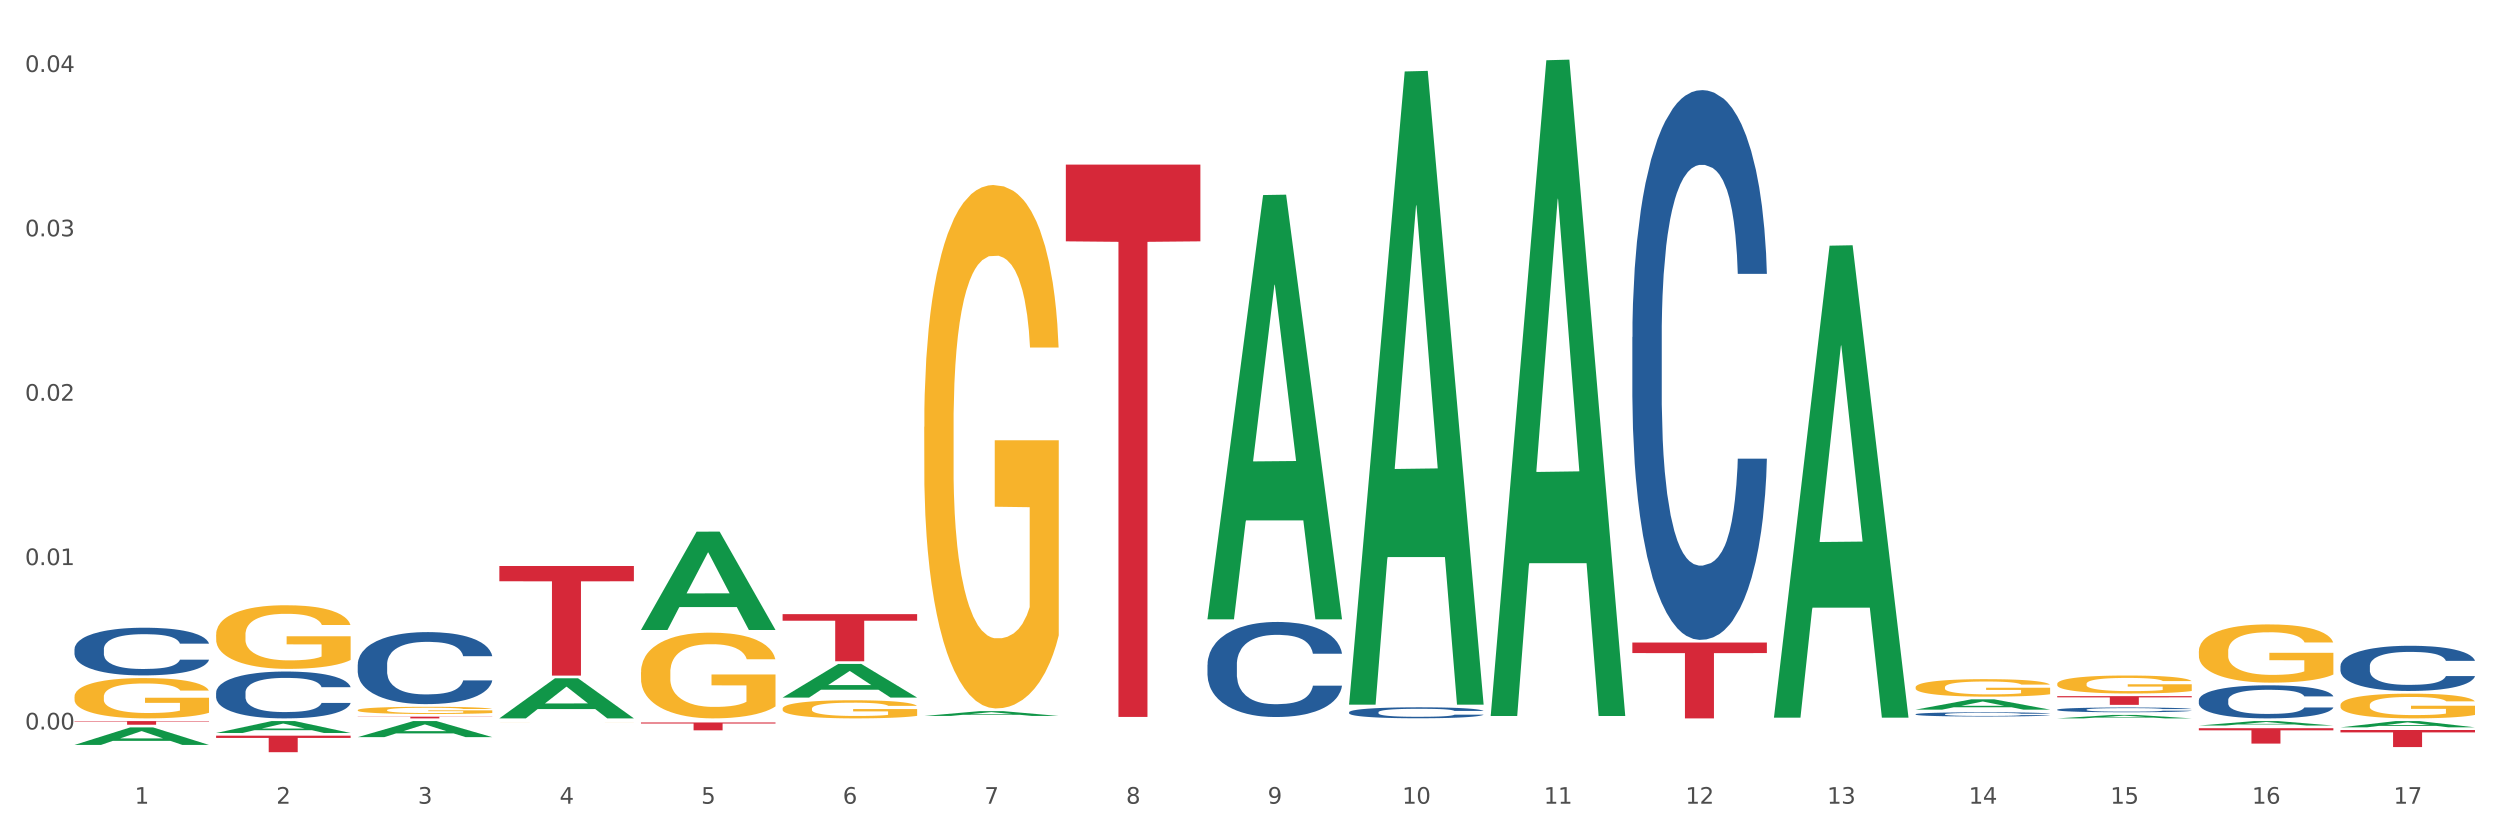 <?xml version="1.0" encoding="utf-8" standalone="no"?>
<!DOCTYPE svg PUBLIC "-//W3C//DTD SVG 1.1//EN"
  "http://www.w3.org/Graphics/SVG/1.1/DTD/svg11.dtd">
<svg xmlns:xlink="http://www.w3.org/1999/xlink" width="1080pt" height="360pt" viewBox="0 0 1080 360" xmlns="http://www.w3.org/2000/svg" version="1.1">
 <rect x="0" y="0" width="1080" height="360" fill="#333333" stroke="none"/>
 <defs>
  <style type="text/css">*{stroke-linejoin: round; stroke-linecap: butt}</style>
 </defs>
 <g id="figure_1">
  <g id="patch_1">
   <path d="M 0 360 
L 1080 360 
L 1080 0 
L 0 0 
z
" style="fill: #ffffff; stroke: #ffffff; stroke-linejoin: miter"/>
  </g>
  <g id="axes_1">
   <g id="matplotlib.axis_1">
    <g id="xtick_1">
     <g id="text_1">
      <!-- 1 -->
      <g style="fill: #4d4d4d" transform="translate(58.182 347.204) scale(0.096 -0.096)">
       <defs>
        <path id="DejaVuSans-31" d="M 794 531 
L 1825 531 
L 1825 4091 
L 703 3866 
L 703 4441 
L 1819 4666 
L 2450 4666 
L 2450 531 
L 3481 531 
L 3481 0 
L 794 0 
L 794 531 
z
" transform="scale(0.016)"/>
       </defs>
       <use xlink:href="#DejaVuSans-31"/>
      </g>
     </g>
    </g>
    <g id="xtick_2">
     <g id="text_2">
      <!-- 2 -->
      <g style="fill: #4d4d4d" transform="translate(119.364 347.204) scale(0.096 -0.096)">
       <defs>
        <path id="DejaVuSans-32" d="M 1228 531 
L 3431 531 
L 3431 0 
L 469 0 
L 469 531 
Q 828 903 1448 1529 
Q 2069 2156 2228 2338 
Q 2531 2678 2651 2914 
Q 2772 3150 2772 3378 
Q 2772 3750 2511 3984 
Q 2250 4219 1831 4219 
Q 1534 4219 1204 4116 
Q 875 4013 500 3803 
L 500 4441 
Q 881 4594 1212 4672 
Q 1544 4750 1819 4750 
Q 2544 4750 2975 4387 
Q 3406 4025 3406 3419 
Q 3406 3131 3298 2873 
Q 3191 2616 2906 2266 
Q 2828 2175 2409 1742 
Q 1991 1309 1228 531 
z
" transform="scale(0.016)"/>
       </defs>
       <use xlink:href="#DejaVuSans-32"/>
      </g>
     </g>
    </g>
    <g id="xtick_3">
     <g id="text_3">
      <!-- 3 -->
      <g style="fill: #4d4d4d" transform="translate(180.545 347.204) scale(0.096 -0.096)">
       <defs>
        <path id="DejaVuSans-33" d="M 2597 2516 
Q 3050 2419 3304 2112 
Q 3559 1806 3559 1356 
Q 3559 666 3084 287 
Q 2609 -91 1734 -91 
Q 1441 -91 1130 -33 
Q 819 25 488 141 
L 488 750 
Q 750 597 1062 519 
Q 1375 441 1716 441 
Q 2309 441 2620 675 
Q 2931 909 2931 1356 
Q 2931 1769 2642 2001 
Q 2353 2234 1838 2234 
L 1294 2234 
L 1294 2753 
L 1863 2753 
Q 2328 2753 2575 2939 
Q 2822 3125 2822 3475 
Q 2822 3834 2567 4026 
Q 2313 4219 1838 4219 
Q 1578 4219 1281 4162 
Q 984 4106 628 3988 
L 628 4550 
Q 988 4650 1302 4700 
Q 1616 4750 1894 4750 
Q 2613 4750 3031 4423 
Q 3450 4097 3450 3541 
Q 3450 3153 3228 2886 
Q 3006 2619 2597 2516 
z
" transform="scale(0.016)"/>
       </defs>
       <use xlink:href="#DejaVuSans-33"/>
      </g>
     </g>
    </g>
    <g id="xtick_4">
     <g id="text_4">
      <!-- 4 -->
      <g style="fill: #4d4d4d" transform="translate(241.726 347.204) scale(0.096 -0.096)">
       <defs>
        <path id="DejaVuSans-34" d="M 2419 4116 
L 825 1625 
L 2419 1625 
L 2419 4116 
z
M 2253 4666 
L 3047 4666 
L 3047 1625 
L 3713 1625 
L 3713 1100 
L 3047 1100 
L 3047 0 
L 2419 0 
L 2419 1100 
L 313 1100 
L 313 1709 
L 2253 4666 
z
" transform="scale(0.016)"/>
       </defs>
       <use xlink:href="#DejaVuSans-34"/>
      </g>
     </g>
    </g>
    <g id="xtick_5">
     <g id="text_5">
      <!-- 5 -->
      <g style="fill: #4d4d4d" transform="translate(302.908 347.204) scale(0.096 -0.096)">
       <defs>
        <path id="DejaVuSans-35" d="M 691 4666 
L 3169 4666 
L 3169 4134 
L 1269 4134 
L 1269 2991 
Q 1406 3038 1543 3061 
Q 1681 3084 1819 3084 
Q 2600 3084 3056 2656 
Q 3513 2228 3513 1497 
Q 3513 744 3044 326 
Q 2575 -91 1722 -91 
Q 1428 -91 1123 -41 
Q 819 9 494 109 
L 494 744 
Q 775 591 1075 516 
Q 1375 441 1709 441 
Q 2250 441 2565 725 
Q 2881 1009 2881 1497 
Q 2881 1984 2565 2268 
Q 2250 2553 1709 2553 
Q 1456 2553 1204 2497 
Q 953 2441 691 2322 
L 691 4666 
z
" transform="scale(0.016)"/>
       </defs>
       <use xlink:href="#DejaVuSans-35"/>
      </g>
     </g>
    </g>
    <g id="xtick_6">
     <g id="text_6">
      <!-- 6 -->
      <g style="fill: #4d4d4d" transform="translate(364.089 347.204) scale(0.096 -0.096)">
       <defs>
        <path id="DejaVuSans-36" d="M 2113 2584 
Q 1688 2584 1439 2293 
Q 1191 2003 1191 1497 
Q 1191 994 1439 701 
Q 1688 409 2113 409 
Q 2538 409 2786 701 
Q 3034 994 3034 1497 
Q 3034 2003 2786 2293 
Q 2538 2584 2113 2584 
z
M 3366 4563 
L 3366 3988 
Q 3128 4100 2886 4159 
Q 2644 4219 2406 4219 
Q 1781 4219 1451 3797 
Q 1122 3375 1075 2522 
Q 1259 2794 1537 2939 
Q 1816 3084 2150 3084 
Q 2853 3084 3261 2657 
Q 3669 2231 3669 1497 
Q 3669 778 3244 343 
Q 2819 -91 2113 -91 
Q 1303 -91 875 529 
Q 447 1150 447 2328 
Q 447 3434 972 4092 
Q 1497 4750 2381 4750 
Q 2619 4750 2861 4703 
Q 3103 4656 3366 4563 
z
" transform="scale(0.016)"/>
       </defs>
       <use xlink:href="#DejaVuSans-36"/>
      </g>
     </g>
    </g>
    <g id="xtick_7">
     <g id="text_7">
      <!-- 7 -->
      <g style="fill: #4d4d4d" transform="translate(425.271 347.204) scale(0.096 -0.096)">
       <defs>
        <path id="DejaVuSans-37" d="M 525 4666 
L 3525 4666 
L 3525 4397 
L 1831 0 
L 1172 0 
L 2766 4134 
L 525 4134 
L 525 4666 
z
" transform="scale(0.016)"/>
       </defs>
       <use xlink:href="#DejaVuSans-37"/>
      </g>
     </g>
    </g>
    <g id="xtick_8">
     <g id="text_8">
      <!-- 8 -->
      <g style="fill: #4d4d4d" transform="translate(486.452 347.204) scale(0.096 -0.096)">
       <defs>
        <path id="DejaVuSans-38" d="M 2034 2216 
Q 1584 2216 1326 1975 
Q 1069 1734 1069 1313 
Q 1069 891 1326 650 
Q 1584 409 2034 409 
Q 2484 409 2743 651 
Q 3003 894 3003 1313 
Q 3003 1734 2745 1975 
Q 2488 2216 2034 2216 
z
M 1403 2484 
Q 997 2584 770 2862 
Q 544 3141 544 3541 
Q 544 4100 942 4425 
Q 1341 4750 2034 4750 
Q 2731 4750 3128 4425 
Q 3525 4100 3525 3541 
Q 3525 3141 3298 2862 
Q 3072 2584 2669 2484 
Q 3125 2378 3379 2068 
Q 3634 1759 3634 1313 
Q 3634 634 3220 271 
Q 2806 -91 2034 -91 
Q 1263 -91 848 271 
Q 434 634 434 1313 
Q 434 1759 690 2068 
Q 947 2378 1403 2484 
z
M 1172 3481 
Q 1172 3119 1398 2916 
Q 1625 2713 2034 2713 
Q 2441 2713 2670 2916 
Q 2900 3119 2900 3481 
Q 2900 3844 2670 4047 
Q 2441 4250 2034 4250 
Q 1625 4250 1398 4047 
Q 1172 3844 1172 3481 
z
" transform="scale(0.016)"/>
       </defs>
       <use xlink:href="#DejaVuSans-38"/>
      </g>
     </g>
    </g>
    <g id="xtick_9">
     <g id="text_9">
      <!-- 9 -->
      <g style="fill: #4d4d4d" transform="translate(547.634 347.204) scale(0.096 -0.096)">
       <defs>
        <path id="DejaVuSans-39" d="M 703 97 
L 703 672 
Q 941 559 1184 500 
Q 1428 441 1663 441 
Q 2288 441 2617 861 
Q 2947 1281 2994 2138 
Q 2813 1869 2534 1725 
Q 2256 1581 1919 1581 
Q 1219 1581 811 2004 
Q 403 2428 403 3163 
Q 403 3881 828 4315 
Q 1253 4750 1959 4750 
Q 2769 4750 3195 4129 
Q 3622 3509 3622 2328 
Q 3622 1225 3098 567 
Q 2575 -91 1691 -91 
Q 1453 -91 1209 -44 
Q 966 3 703 97 
z
M 1959 2075 
Q 2384 2075 2632 2365 
Q 2881 2656 2881 3163 
Q 2881 3666 2632 3958 
Q 2384 4250 1959 4250 
Q 1534 4250 1286 3958 
Q 1038 3666 1038 3163 
Q 1038 2656 1286 2365 
Q 1534 2075 1959 2075 
z
" transform="scale(0.016)"/>
       </defs>
       <use xlink:href="#DejaVuSans-39"/>
      </g>
     </g>
    </g>
    <g id="xtick_10">
     <g id="text_10">
      <!-- 10 -->
      <g style="fill: #4d4d4d" transform="translate(605.761 347.204) scale(0.096 -0.096)">
       <defs>
        <path id="DejaVuSans-30" d="M 2034 4250 
Q 1547 4250 1301 3770 
Q 1056 3291 1056 2328 
Q 1056 1369 1301 889 
Q 1547 409 2034 409 
Q 2525 409 2770 889 
Q 3016 1369 3016 2328 
Q 3016 3291 2770 3770 
Q 2525 4250 2034 4250 
z
M 2034 4750 
Q 2819 4750 3233 4129 
Q 3647 3509 3647 2328 
Q 3647 1150 3233 529 
Q 2819 -91 2034 -91 
Q 1250 -91 836 529 
Q 422 1150 422 2328 
Q 422 3509 836 4129 
Q 1250 4750 2034 4750 
z
" transform="scale(0.016)"/>
       </defs>
       <use xlink:href="#DejaVuSans-31"/>
       <use xlink:href="#DejaVuSans-30" transform="translate(63.623 0)"/>
      </g>
     </g>
    </g>
    <g id="xtick_11">
     <g id="text_11">
      <!-- 11 -->
      <g style="fill: #4d4d4d" transform="translate(666.942 347.204) scale(0.096 -0.096)">
       <use xlink:href="#DejaVuSans-31"/>
       <use xlink:href="#DejaVuSans-31" transform="translate(63.623 0)"/>
      </g>
     </g>
    </g>
    <g id="xtick_12">
     <g id="text_12">
      <!-- 12 -->
      <g style="fill: #4d4d4d" transform="translate(728.124 347.204) scale(0.096 -0.096)">
       <use xlink:href="#DejaVuSans-31"/>
       <use xlink:href="#DejaVuSans-32" transform="translate(63.623 0)"/>
      </g>
     </g>
    </g>
    <g id="xtick_13">
     <g id="text_13">
      <!-- 13 -->
      <g style="fill: #4d4d4d" transform="translate(789.305 347.204) scale(0.096 -0.096)">
       <use xlink:href="#DejaVuSans-31"/>
       <use xlink:href="#DejaVuSans-33" transform="translate(63.623 0)"/>
      </g>
     </g>
    </g>
    <g id="xtick_14">
     <g id="text_14">
      <!-- 14 -->
      <g style="fill: #4d4d4d" transform="translate(850.487 347.204) scale(0.096 -0.096)">
       <use xlink:href="#DejaVuSans-31"/>
       <use xlink:href="#DejaVuSans-34" transform="translate(63.623 0)"/>
      </g>
     </g>
    </g>
    <g id="xtick_15">
     <g id="text_15">
      <!-- 15 -->
      <g style="fill: #4d4d4d" transform="translate(911.668 347.204) scale(0.096 -0.096)">
       <use xlink:href="#DejaVuSans-31"/>
       <use xlink:href="#DejaVuSans-35" transform="translate(63.623 0)"/>
      </g>
     </g>
    </g>
    <g id="xtick_16">
     <g id="text_16">
      <!-- 16 -->
      <g style="fill: #4d4d4d" transform="translate(972.849 347.204) scale(0.096 -0.096)">
       <use xlink:href="#DejaVuSans-31"/>
       <use xlink:href="#DejaVuSans-36" transform="translate(63.623 0)"/>
      </g>
     </g>
    </g>
    <g id="xtick_17">
     <g id="text_17">
      <!-- 17 -->
      <g style="fill: #4d4d4d" transform="translate(1034.031 347.204) scale(0.096 -0.096)">
       <use xlink:href="#DejaVuSans-31"/>
       <use xlink:href="#DejaVuSans-37" transform="translate(63.623 0)"/>
      </g>
     </g>
    </g>
    <g id="xtick_18"/>
    <g id="xtick_19"/>
    <g id="xtick_20"/>
    <g id="xtick_21"/>
    <g id="xtick_22"/>
    <g id="xtick_23"/>
    <g id="xtick_24"/>
    <g id="xtick_25"/>
    <g id="xtick_26"/>
    <g id="xtick_27"/>
    <g id="xtick_28"/>
    <g id="xtick_29"/>
    <g id="xtick_30"/>
    <g id="xtick_31"/>
    <g id="xtick_32"/>
    <g id="xtick_33"/>
   </g>
   <g id="matplotlib.axis_2">
    <g id="ytick_1">
     <g id="text_18">
      <!-- 0.00 -->
      <g style="fill: #4d4d4d" transform="translate(10.8 315.134) scale(0.096 -0.096)">
       <defs>
        <path id="DejaVuSans-2e" d="M 684 794 
L 1344 794 
L 1344 0 
L 684 0 
L 684 794 
z
" transform="scale(0.016)"/>
       </defs>
       <use xlink:href="#DejaVuSans-30"/>
       <use xlink:href="#DejaVuSans-2e" transform="translate(63.623 0)"/>
       <use xlink:href="#DejaVuSans-30" transform="translate(95.41 0)"/>
       <use xlink:href="#DejaVuSans-30" transform="translate(159.033 0)"/>
      </g>
     </g>
    </g>
    <g id="ytick_2">
     <g id="text_19">
      <!-- 0.01 -->
      <g style="fill: #4d4d4d" transform="translate(10.8 244.123) scale(0.096 -0.096)">
       <use xlink:href="#DejaVuSans-30"/>
       <use xlink:href="#DejaVuSans-2e" transform="translate(63.623 0)"/>
       <use xlink:href="#DejaVuSans-30" transform="translate(95.41 0)"/>
       <use xlink:href="#DejaVuSans-31" transform="translate(159.033 0)"/>
      </g>
     </g>
    </g>
    <g id="ytick_3">
     <g id="text_20">
      <!-- 0.02 -->
      <g style="fill: #4d4d4d" transform="translate(10.8 173.112) scale(0.096 -0.096)">
       <use xlink:href="#DejaVuSans-30"/>
       <use xlink:href="#DejaVuSans-2e" transform="translate(63.623 0)"/>
       <use xlink:href="#DejaVuSans-30" transform="translate(95.41 0)"/>
       <use xlink:href="#DejaVuSans-32" transform="translate(159.033 0)"/>
      </g>
     </g>
    </g>
    <g id="ytick_4">
     <g id="text_21">
      <!-- 0.03 -->
      <g style="fill: #4d4d4d" transform="translate(10.8 102.101) scale(0.096 -0.096)">
       <use xlink:href="#DejaVuSans-30"/>
       <use xlink:href="#DejaVuSans-2e" transform="translate(63.623 0)"/>
       <use xlink:href="#DejaVuSans-30" transform="translate(95.41 0)"/>
       <use xlink:href="#DejaVuSans-33" transform="translate(159.033 0)"/>
      </g>
     </g>
    </g>
    <g id="ytick_5">
     <g id="text_22">
      <!-- 0.04 -->
      <g style="fill: #4d4d4d" transform="translate(10.8 31.09) scale(0.096 -0.096)">
       <use xlink:href="#DejaVuSans-30"/>
       <use xlink:href="#DejaVuSans-2e" transform="translate(63.623 0)"/>
       <use xlink:href="#DejaVuSans-30" transform="translate(95.41 0)"/>
       <use xlink:href="#DejaVuSans-34" transform="translate(159.033 0)"/>
      </g>
     </g>
    </g>
    <g id="ytick_6"/>
    <g id="ytick_7"/>
    <g id="ytick_8"/>
    <g id="ytick_9"/>
   </g>
   <g id="PolyCollection_1">
    <path d="M 32.175 321.801 
L 32.235 321.794 
L 56.203 314.249 
L 66.15 314.242 
L 90.297 321.815 
L 78.793 321.815 
L 73.58 320.052 
L 48.833 320.052 
L 48.653 320.08 
L 43.62 321.815 
L 32.175 321.815 
L 32.175 321.801 
L 51.949 318.999 
L 70.464 318.992 
L 61.296 315.856 
L 61.176 315.842 
L 61.056 315.863 
L 51.889 318.992 
L 51.949 318.999 
L 32.175 321.801 
z
" clip-path="url(#p64eaa21753)" style="fill: #109648"/>
    <path d="M 949.896 302.475 
L 949.965 302.462 
L 949.965 302.096 
L 950.171 301.6 
L 950.927 300.687 
L 951.889 299.995 
L 953.537 299.186 
L 954.431 298.847 
L 955.599 298.468 
L 958.003 297.855 
L 960.751 297.333 
L 962.675 297.046 
L 964.118 296.863 
L 967.347 296.537 
L 969.202 296.393 
L 971.125 296.276 
L 972.774 296.197 
L 975.522 296.106 
L 977.721 296.067 
L 980.263 296.054 
L 982.393 296.067 
L 985.209 296.119 
L 989.331 296.276 
L 990.912 296.367 
L 993.041 296.524 
L 995.24 296.732 
L 997.026 296.941 
L 999.087 297.241 
L 1001.217 297.633 
L 1003.278 298.129 
L 1004.721 298.586 
L 1005.889 299.068 
L 1006.919 299.656 
L 1007.675 300.295 
L 1008.019 300.83 
L 995.446 300.83 
L 995.103 300.347 
L 994.415 299.825 
L 993.728 299.473 
L 992.973 299.186 
L 991.805 298.86 
L 990.774 298.651 
L 989.057 298.403 
L 987.477 298.246 
L 986.171 298.155 
L 984.591 298.077 
L 981.225 297.998 
L 978.82 297.998 
L 977.309 298.024 
L 975.454 298.09 
L 973.873 298.181 
L 972.018 298.338 
L 970.576 298.507 
L 969.133 298.729 
L 968.309 298.886 
L 967.072 299.173 
L 966.247 299.408 
L 965.148 299.812 
L 964.53 300.099 
L 963.431 300.843 
L 962.95 301.391 
L 962.744 301.77 
L 962.606 302.188 
L 962.606 304.223 
L 963.018 305.137 
L 963.362 305.528 
L 963.912 305.972 
L 964.942 306.546 
L 966.454 307.107 
L 968.034 307.512 
L 969.339 307.76 
L 970.576 307.943 
L 971.812 308.086 
L 973.324 308.217 
L 974.56 308.295 
L 976.415 308.373 
L 978.614 308.413 
L 980.331 308.413 
L 983.835 308.347 
L 985.415 308.282 
L 986.927 308.191 
L 988.576 308.047 
L 989.881 307.89 
L 990.637 307.773 
L 991.873 307.525 
L 992.835 307.264 
L 993.66 306.964 
L 994.209 306.703 
L 994.828 306.311 
L 995.309 305.868 
L 995.446 305.633 
L 1008.019 305.633 
L 1007.744 306.103 
L 1007.263 306.559 
L 1006.301 307.173 
L 1005.545 307.525 
L 1004.377 307.956 
L 1003.141 308.321 
L 1001.423 308.726 
L 999.843 309.026 
L 998.194 309.287 
L 996.408 309.522 
L 993.179 309.848 
L 992.011 309.939 
L 989.538 310.096 
L 987.614 310.187 
L 984.797 310.279 
L 981.912 310.331 
L 978.889 310.344 
L 976.209 310.318 
L 973.255 310.24 
L 971.4 310.161 
L 969.339 310.044 
L 966.934 309.861 
L 964.667 309.639 
L 962.538 309.378 
L 960.545 309.078 
L 958.69 308.739 
L 956.286 308.178 
L 954.499 307.629 
L 953.194 307.121 
L 952.301 306.69 
L 951.408 306.142 
L 950.927 305.763 
L 950.171 304.85 
L 949.896 304.001 
L 949.896 302.475 
z
" clip-path="url(#p64eaa21753)" style="fill: #255c99"/>
    <path d="M 888.715 306.561 
L 888.784 306.559 
L 888.784 306.506 
L 888.99 306.435 
L 889.745 306.303 
L 890.707 306.203 
L 892.356 306.086 
L 893.249 306.037 
L 894.417 305.983 
L 896.822 305.894 
L 899.57 305.819 
L 901.493 305.777 
L 902.936 305.751 
L 906.165 305.704 
L 908.02 305.683 
L 909.944 305.666 
L 911.593 305.655 
L 914.341 305.642 
L 916.539 305.636 
L 919.081 305.634 
L 921.211 305.636 
L 924.028 305.644 
L 928.15 305.666 
L 929.73 305.679 
L 931.86 305.702 
L 934.058 305.732 
L 935.845 305.762 
L 937.906 305.806 
L 940.036 305.862 
L 942.097 305.934 
L 943.539 306 
L 944.707 306.069 
L 945.738 306.154 
L 946.494 306.246 
L 946.837 306.324 
L 934.265 306.324 
L 933.921 306.254 
L 933.234 306.179 
L 932.547 306.128 
L 931.791 306.086 
L 930.623 306.039 
L 929.593 306.009 
L 927.875 305.973 
L 926.295 305.951 
L 924.99 305.937 
L 923.41 305.926 
L 920.043 305.915 
L 917.639 305.915 
L 916.127 305.919 
L 914.272 305.928 
L 912.692 305.941 
L 910.837 305.964 
L 909.394 305.988 
L 907.952 306.02 
L 907.127 306.043 
L 905.89 306.084 
L 905.066 306.118 
L 903.967 306.177 
L 903.348 306.218 
L 902.249 306.326 
L 901.768 306.405 
L 901.562 306.459 
L 901.425 306.52 
L 901.425 306.814 
L 901.837 306.945 
L 902.181 307.002 
L 902.73 307.066 
L 903.761 307.149 
L 905.272 307.23 
L 906.852 307.288 
L 908.158 307.324 
L 909.394 307.351 
L 910.631 307.371 
L 912.142 307.39 
L 913.379 307.401 
L 915.234 307.413 
L 917.432 307.418 
L 919.15 307.418 
L 922.654 307.409 
L 924.234 307.4 
L 925.745 307.386 
L 927.394 307.366 
L 928.7 307.343 
L 929.455 307.326 
L 930.692 307.29 
L 931.654 307.253 
L 932.478 307.209 
L 933.028 307.172 
L 933.646 307.115 
L 934.127 307.051 
L 934.265 307.017 
L 946.837 307.017 
L 946.562 307.085 
L 946.081 307.151 
L 945.12 307.239 
L 944.364 307.29 
L 943.196 307.352 
L 941.959 307.405 
L 940.242 307.464 
L 938.662 307.507 
L 937.013 307.545 
L 935.226 307.579 
L 931.997 307.626 
L 930.829 307.639 
L 928.356 307.661 
L 926.433 307.675 
L 923.616 307.688 
L 920.73 307.695 
L 917.707 307.697 
L 915.028 307.694 
L 912.074 307.682 
L 910.219 307.671 
L 908.158 307.654 
L 905.753 307.628 
L 903.486 307.596 
L 901.356 307.558 
L 899.364 307.515 
L 897.509 307.466 
L 895.104 307.385 
L 893.318 307.305 
L 892.013 307.232 
L 891.119 307.17 
L 890.226 307.091 
L 889.745 307.036 
L 888.99 306.904 
L 888.715 306.782 
L 888.715 306.561 
z
" clip-path="url(#p64eaa21753)" style="fill: #255c99"/>
    <path d="M 827.533 308.53 
L 827.602 308.528 
L 827.602 308.482 
L 827.808 308.418 
L 828.564 308.302 
L 829.526 308.214 
L 831.175 308.111 
L 832.068 308.068 
L 833.236 308.019 
L 835.64 307.941 
L 838.388 307.875 
L 840.312 307.838 
L 841.755 307.815 
L 844.984 307.773 
L 846.839 307.755 
L 848.762 307.74 
L 850.411 307.73 
L 853.159 307.719 
L 855.358 307.714 
L 857.9 307.712 
L 860.03 307.714 
L 862.847 307.72 
L 866.969 307.74 
L 868.549 307.752 
L 870.679 307.772 
L 872.877 307.798 
L 874.663 307.825 
L 876.724 307.863 
L 878.854 307.913 
L 880.915 307.976 
L 882.358 308.034 
L 883.526 308.096 
L 884.557 308.171 
L 885.312 308.252 
L 885.656 308.32 
L 873.083 308.32 
L 872.74 308.259 
L 872.053 308.192 
L 871.366 308.148 
L 870.61 308.111 
L 869.442 308.069 
L 868.411 308.043 
L 866.694 308.011 
L 865.114 307.991 
L 863.808 307.98 
L 862.228 307.97 
L 858.862 307.96 
L 856.457 307.96 
L 854.946 307.963 
L 853.091 307.971 
L 851.511 307.983 
L 849.656 308.003 
L 848.213 308.024 
L 846.77 308.053 
L 845.946 308.073 
L 844.709 308.109 
L 843.885 308.139 
L 842.785 308.191 
L 842.167 308.227 
L 841.068 308.322 
L 840.587 308.392 
L 840.381 308.44 
L 840.243 308.493 
L 840.243 308.753 
L 840.656 308.869 
L 840.999 308.919 
L 841.549 308.975 
L 842.579 309.049 
L 844.091 309.12 
L 845.671 309.172 
L 846.976 309.203 
L 848.213 309.226 
L 849.45 309.245 
L 850.961 309.261 
L 852.198 309.271 
L 854.053 309.281 
L 856.251 309.286 
L 857.969 309.286 
L 861.472 309.278 
L 863.053 309.27 
L 864.564 309.258 
L 866.213 309.24 
L 867.518 309.22 
L 868.274 309.205 
L 869.511 309.173 
L 870.472 309.14 
L 871.297 309.102 
L 871.847 309.069 
L 872.465 309.019 
L 872.946 308.962 
L 873.083 308.932 
L 885.656 308.932 
L 885.381 308.992 
L 884.9 309.05 
L 883.938 309.128 
L 883.182 309.173 
L 882.015 309.228 
L 880.778 309.275 
L 879.06 309.326 
L 877.48 309.364 
L 875.831 309.398 
L 874.045 309.428 
L 870.816 309.469 
L 869.648 309.481 
L 867.175 309.501 
L 865.251 309.512 
L 862.434 309.524 
L 859.549 309.531 
L 856.526 309.532 
L 853.846 309.529 
L 850.892 309.519 
L 849.037 309.509 
L 846.976 309.494 
L 844.572 309.471 
L 842.304 309.443 
L 840.175 309.409 
L 838.182 309.371 
L 836.327 309.328 
L 833.923 309.256 
L 832.136 309.187 
L 830.831 309.122 
L 829.938 309.067 
L 829.045 308.997 
L 828.564 308.949 
L 827.808 308.832 
L 827.533 308.724 
L 827.533 308.53 
z
" clip-path="url(#p64eaa21753)" style="fill: #255c99"/>
    <path d="M 705.171 145.641 
L 705.239 145.424 
L 705.239 139.351 
L 705.445 131.109 
L 706.201 115.925 
L 707.163 104.429 
L 708.812 90.981 
L 709.705 85.342 
L 710.873 79.052 
L 713.277 68.857 
L 716.026 60.181 
L 717.949 55.409 
L 719.392 52.372 
L 722.621 46.95 
L 724.476 44.564 
L 726.4 42.612 
L 728.049 41.31 
L 730.797 39.792 
L 732.995 39.141 
L 735.537 38.924 
L 737.667 39.141 
L 740.484 40.009 
L 744.606 42.612 
L 746.186 44.13 
L 748.316 46.733 
L 750.514 50.203 
L 752.301 53.674 
L 754.362 58.663 
L 756.491 65.17 
L 758.552 73.412 
L 759.995 81.004 
L 761.163 89.029 
L 762.194 98.79 
L 762.949 109.418 
L 763.293 118.311 
L 750.72 118.311 
L 750.377 110.286 
L 749.69 101.61 
L 749.003 95.753 
L 748.247 90.981 
L 747.079 85.559 
L 746.049 82.088 
L 744.331 77.967 
L 742.751 75.364 
L 741.446 73.846 
L 739.865 72.545 
L 736.499 71.243 
L 734.094 71.243 
L 732.583 71.677 
L 730.728 72.761 
L 729.148 74.28 
L 727.293 76.883 
L 725.85 79.702 
L 724.407 83.39 
L 723.583 85.993 
L 722.346 90.764 
L 721.522 94.669 
L 720.423 101.393 
L 719.804 106.165 
L 718.705 118.528 
L 718.224 127.638 
L 718.018 133.928 
L 717.881 140.869 
L 717.881 174.706 
L 718.293 189.89 
L 718.636 196.397 
L 719.186 203.771 
L 720.216 213.315 
L 721.728 222.642 
L 723.308 229.366 
L 724.613 233.487 
L 725.85 236.524 
L 727.087 238.91 
L 728.598 241.079 
L 729.835 242.38 
L 731.69 243.682 
L 733.888 244.332 
L 735.606 244.332 
L 739.11 243.248 
L 740.69 242.163 
L 742.201 240.645 
L 743.85 238.259 
L 745.155 235.656 
L 745.911 233.704 
L 747.148 229.583 
L 748.11 225.245 
L 748.934 220.256 
L 749.484 215.918 
L 750.102 209.411 
L 750.583 202.036 
L 750.72 198.132 
L 763.293 198.132 
L 763.018 205.94 
L 762.537 213.532 
L 761.575 223.727 
L 760.82 229.583 
L 759.652 236.741 
L 758.415 242.814 
L 756.697 249.538 
L 755.117 254.527 
L 753.468 258.865 
L 751.682 262.769 
L 748.453 268.192 
L 747.285 269.71 
L 744.812 272.313 
L 742.888 273.831 
L 740.071 275.35 
L 737.186 276.217 
L 734.163 276.434 
L 731.484 276 
L 728.529 274.699 
L 726.674 273.398 
L 724.613 271.445 
L 722.209 268.409 
L 719.942 264.721 
L 717.812 260.383 
L 715.819 255.395 
L 713.965 249.755 
L 711.56 240.428 
L 709.774 231.318 
L 708.468 222.859 
L 707.575 215.701 
L 706.682 206.591 
L 706.201 200.301 
L 705.445 185.118 
L 705.171 171.019 
L 705.171 145.641 
z
" clip-path="url(#p64eaa21753)" style="fill: #255c99"/>
    <path d="M 582.808 307.683 
L 582.876 307.679 
L 582.876 307.557 
L 583.083 307.393 
L 583.838 307.089 
L 584.8 306.86 
L 586.449 306.591 
L 587.342 306.478 
L 588.51 306.353 
L 590.915 306.149 
L 593.663 305.976 
L 595.586 305.88 
L 597.029 305.82 
L 600.258 305.711 
L 602.113 305.664 
L 604.037 305.625 
L 605.686 305.599 
L 608.434 305.568 
L 610.632 305.555 
L 613.174 305.551 
L 615.304 305.555 
L 618.121 305.573 
L 622.243 305.625 
L 623.823 305.655 
L 625.953 305.707 
L 628.151 305.776 
L 629.938 305.846 
L 631.999 305.945 
L 634.129 306.075 
L 636.19 306.24 
L 637.632 306.392 
L 638.8 306.552 
L 639.831 306.747 
L 640.587 306.959 
L 640.93 307.137 
L 628.358 307.137 
L 628.014 306.977 
L 627.327 306.803 
L 626.64 306.686 
L 625.884 306.591 
L 624.716 306.483 
L 623.686 306.413 
L 621.968 306.331 
L 620.388 306.279 
L 619.083 306.249 
L 617.503 306.223 
L 614.136 306.197 
L 611.732 306.197 
L 610.22 306.205 
L 608.365 306.227 
L 606.785 306.257 
L 604.93 306.309 
L 603.487 306.366 
L 602.044 306.439 
L 601.22 306.491 
L 599.983 306.587 
L 599.159 306.665 
L 598.06 306.799 
L 597.441 306.894 
L 596.342 307.141 
L 595.861 307.323 
L 595.655 307.449 
L 595.518 307.588 
L 595.518 308.263 
L 595.93 308.567 
L 596.273 308.697 
L 596.823 308.844 
L 597.854 309.035 
L 599.365 309.221 
L 600.945 309.355 
L 602.251 309.438 
L 603.487 309.498 
L 604.724 309.546 
L 606.235 309.589 
L 607.472 309.615 
L 609.327 309.641 
L 611.525 309.654 
L 613.243 309.654 
L 616.747 309.633 
L 618.327 309.611 
L 619.838 309.581 
L 621.487 309.533 
L 622.793 309.481 
L 623.548 309.442 
L 624.785 309.36 
L 625.747 309.273 
L 626.571 309.173 
L 627.121 309.087 
L 627.739 308.957 
L 628.22 308.809 
L 628.358 308.731 
L 640.93 308.731 
L 640.655 308.887 
L 640.174 309.039 
L 639.213 309.243 
L 638.457 309.36 
L 637.289 309.503 
L 636.052 309.624 
L 634.335 309.758 
L 632.754 309.858 
L 631.106 309.945 
L 629.319 310.023 
L 626.09 310.131 
L 624.922 310.161 
L 622.449 310.213 
L 620.525 310.244 
L 617.709 310.274 
L 614.823 310.291 
L 611.8 310.296 
L 609.121 310.287 
L 606.167 310.261 
L 604.312 310.235 
L 602.251 310.196 
L 599.846 310.135 
L 597.579 310.062 
L 595.449 309.975 
L 593.457 309.875 
L 591.602 309.763 
L 589.197 309.576 
L 587.411 309.394 
L 586.105 309.225 
L 585.212 309.082 
L 584.319 308.9 
L 583.838 308.775 
L 583.083 308.471 
L 582.808 308.19 
L 582.808 307.683 
z
" clip-path="url(#p64eaa21753)" style="fill: #255c99"/>
    <path d="M 521.626 287.138 
L 521.695 287.1 
L 521.695 286.05 
L 521.901 284.624 
L 522.657 281.999 
L 523.619 280.011 
L 525.268 277.685 
L 526.161 276.71 
L 527.329 275.622 
L 529.733 273.859 
L 532.481 272.358 
L 534.405 271.533 
L 535.848 271.008 
L 539.077 270.07 
L 540.932 269.657 
L 542.855 269.32 
L 544.504 269.095 
L 547.252 268.832 
L 549.451 268.72 
L 551.993 268.682 
L 554.123 268.72 
L 556.939 268.87 
L 561.062 269.32 
L 562.642 269.582 
L 564.772 270.032 
L 566.97 270.633 
L 568.756 271.233 
L 570.817 272.096 
L 572.947 273.221 
L 575.008 274.646 
L 576.451 275.959 
L 577.619 277.347 
L 578.649 279.035 
L 579.405 280.873 
L 579.749 282.411 
L 567.176 282.411 
L 566.833 281.023 
L 566.146 279.523 
L 565.459 278.51 
L 564.703 277.685 
L 563.535 276.747 
L 562.504 276.147 
L 560.787 275.434 
L 559.207 274.984 
L 557.901 274.721 
L 556.321 274.496 
L 552.955 274.271 
L 550.55 274.271 
L 549.039 274.346 
L 547.184 274.534 
L 545.604 274.796 
L 543.749 275.247 
L 542.306 275.734 
L 540.863 276.372 
L 540.039 276.822 
L 538.802 277.647 
L 537.978 278.323 
L 536.878 279.485 
L 536.26 280.311 
L 535.161 282.449 
L 534.68 284.024 
L 534.474 285.112 
L 534.336 286.312 
L 534.336 292.164 
L 534.749 294.79 
L 535.092 295.915 
L 535.642 297.191 
L 536.672 298.841 
L 538.184 300.454 
L 539.764 301.617 
L 541.069 302.33 
L 542.306 302.855 
L 543.542 303.268 
L 545.054 303.643 
L 546.291 303.868 
L 548.146 304.093 
L 550.344 304.205 
L 552.062 304.205 
L 555.565 304.018 
L 557.146 303.83 
L 558.657 303.568 
L 560.306 303.155 
L 561.611 302.705 
L 562.367 302.367 
L 563.604 301.655 
L 564.565 300.904 
L 565.39 300.042 
L 565.939 299.291 
L 566.558 298.166 
L 567.039 296.891 
L 567.176 296.215 
L 579.749 296.215 
L 579.474 297.566 
L 578.993 298.879 
L 578.031 300.642 
L 577.275 301.655 
L 576.107 302.892 
L 574.871 303.943 
L 573.153 305.106 
L 571.573 305.968 
L 569.924 306.719 
L 568.138 307.394 
L 564.909 308.332 
L 563.741 308.594 
L 561.268 309.044 
L 559.344 309.307 
L 556.527 309.57 
L 553.642 309.72 
L 550.619 309.757 
L 547.939 309.682 
L 544.985 309.457 
L 543.13 309.232 
L 541.069 308.894 
L 538.665 308.369 
L 536.397 307.731 
L 534.268 306.981 
L 532.275 306.118 
L 530.42 305.143 
L 528.016 303.53 
L 526.229 301.955 
L 524.924 300.492 
L 524.031 299.254 
L 523.138 297.678 
L 522.657 296.591 
L 521.901 293.965 
L 521.626 291.527 
L 521.626 287.138 
z
" clip-path="url(#p64eaa21753)" style="fill: #255c99"/>
    <path d="M 154.538 287.046 
L 154.607 287.018 
L 154.607 286.222 
L 154.813 285.142 
L 155.568 283.153 
L 156.53 281.646 
L 158.179 279.884 
L 159.072 279.145 
L 160.24 278.321 
L 162.645 276.985 
L 165.393 275.849 
L 167.317 275.223 
L 168.759 274.825 
L 171.988 274.115 
L 173.843 273.802 
L 175.767 273.546 
L 177.416 273.376 
L 180.164 273.177 
L 182.362 273.092 
L 184.904 273.063 
L 187.034 273.092 
L 189.851 273.205 
L 193.973 273.546 
L 195.553 273.745 
L 197.683 274.086 
L 199.882 274.541 
L 201.668 274.996 
L 203.729 275.65 
L 205.859 276.502 
L 207.92 277.582 
L 209.362 278.577 
L 210.53 279.628 
L 211.561 280.907 
L 212.317 282.3 
L 212.66 283.465 
L 200.088 283.465 
L 199.744 282.414 
L 199.057 281.277 
L 198.37 280.51 
L 197.614 279.884 
L 196.446 279.174 
L 195.416 278.719 
L 193.698 278.179 
L 192.118 277.838 
L 190.813 277.639 
L 189.233 277.468 
L 185.866 277.298 
L 183.462 277.298 
L 181.95 277.355 
L 180.095 277.497 
L 178.515 277.696 
L 176.66 278.037 
L 175.217 278.406 
L 173.775 278.89 
L 172.95 279.231 
L 171.713 279.856 
L 170.889 280.367 
L 169.79 281.248 
L 169.171 281.874 
L 168.072 283.494 
L 167.591 284.687 
L 167.385 285.512 
L 167.248 286.421 
L 167.248 290.855 
L 167.66 292.844 
L 168.004 293.697 
L 168.553 294.663 
L 169.584 295.914 
L 171.095 297.136 
L 172.675 298.017 
L 173.981 298.557 
L 175.217 298.955 
L 176.454 299.267 
L 177.965 299.551 
L 179.202 299.722 
L 181.057 299.892 
L 183.255 299.978 
L 184.973 299.978 
L 188.477 299.836 
L 190.057 299.693 
L 191.568 299.495 
L 193.217 299.182 
L 194.523 298.841 
L 195.278 298.585 
L 196.515 298.045 
L 197.477 297.477 
L 198.301 296.823 
L 198.851 296.255 
L 199.469 295.402 
L 199.95 294.436 
L 200.088 293.924 
L 212.66 293.924 
L 212.385 294.947 
L 211.904 295.942 
L 210.943 297.278 
L 210.187 298.045 
L 209.019 298.983 
L 207.782 299.779 
L 206.065 300.66 
L 204.485 301.313 
L 202.836 301.882 
L 201.049 302.393 
L 197.82 303.104 
L 196.652 303.303 
L 194.179 303.644 
L 192.256 303.843 
L 189.439 304.042 
L 186.553 304.155 
L 183.53 304.184 
L 180.851 304.127 
L 177.897 303.957 
L 176.042 303.786 
L 173.981 303.53 
L 171.576 303.132 
L 169.309 302.649 
L 167.179 302.081 
L 165.187 301.427 
L 163.332 300.688 
L 160.927 299.466 
L 159.141 298.272 
L 157.836 297.164 
L 156.942 296.226 
L 156.049 295.032 
L 155.568 294.208 
L 154.813 292.219 
L 154.538 290.371 
L 154.538 287.046 
z
" clip-path="url(#p64eaa21753)" style="fill: #255c99"/>
    <path d="M 93.356 299.196 
L 93.425 299.177 
L 93.425 298.659 
L 93.631 297.957 
L 94.387 296.663 
L 95.349 295.683 
L 96.998 294.537 
L 97.891 294.056 
L 99.059 293.52 
L 101.463 292.651 
L 104.211 291.911 
L 106.135 291.504 
L 107.578 291.246 
L 110.807 290.783 
L 112.662 290.58 
L 114.585 290.414 
L 116.234 290.303 
L 118.982 290.173 
L 121.181 290.118 
L 123.723 290.099 
L 125.853 290.118 
L 128.67 290.192 
L 132.792 290.414 
L 134.372 290.543 
L 136.502 290.765 
L 138.7 291.061 
L 140.486 291.357 
L 142.547 291.782 
L 144.677 292.336 
L 146.738 293.039 
L 148.181 293.686 
L 149.349 294.37 
L 150.38 295.202 
L 151.135 296.108 
L 151.479 296.866 
L 138.906 296.866 
L 138.563 296.182 
L 137.876 295.442 
L 137.189 294.943 
L 136.433 294.537 
L 135.265 294.074 
L 134.234 293.779 
L 132.517 293.427 
L 130.937 293.205 
L 129.631 293.076 
L 128.051 292.965 
L 124.685 292.854 
L 122.28 292.854 
L 120.769 292.891 
L 118.914 292.984 
L 117.334 293.113 
L 115.479 293.335 
L 114.036 293.575 
L 112.593 293.889 
L 111.769 294.111 
L 110.532 294.518 
L 109.708 294.851 
L 108.608 295.424 
L 107.99 295.831 
L 106.891 296.885 
L 106.41 297.661 
L 106.204 298.197 
L 106.066 298.789 
L 106.066 301.673 
L 106.479 302.967 
L 106.822 303.522 
L 107.372 304.15 
L 108.402 304.964 
L 109.914 305.759 
L 111.494 306.332 
L 112.799 306.683 
L 114.036 306.942 
L 115.273 307.146 
L 116.784 307.33 
L 118.021 307.441 
L 119.876 307.552 
L 122.074 307.608 
L 123.792 307.608 
L 127.295 307.515 
L 128.876 307.423 
L 130.387 307.293 
L 132.036 307.09 
L 133.341 306.868 
L 134.097 306.702 
L 135.334 306.351 
L 136.296 305.981 
L 137.12 305.556 
L 137.67 305.186 
L 138.288 304.631 
L 138.769 304.003 
L 138.906 303.67 
L 151.479 303.67 
L 151.204 304.335 
L 150.723 304.982 
L 149.761 305.851 
L 149.005 306.351 
L 147.838 306.961 
L 146.601 307.478 
L 144.883 308.051 
L 143.303 308.477 
L 141.654 308.846 
L 139.868 309.179 
L 136.639 309.641 
L 135.471 309.771 
L 132.998 309.993 
L 131.074 310.122 
L 128.257 310.252 
L 125.372 310.325 
L 122.349 310.344 
L 119.669 310.307 
L 116.715 310.196 
L 114.86 310.085 
L 112.799 309.919 
L 110.395 309.66 
L 108.127 309.346 
L 105.998 308.976 
L 104.005 308.551 
L 102.15 308.07 
L 99.746 307.275 
L 97.959 306.498 
L 96.654 305.777 
L 95.761 305.167 
L 94.868 304.391 
L 94.387 303.855 
L 93.631 302.56 
L 93.356 301.359 
L 93.356 299.196 
z
" clip-path="url(#p64eaa21753)" style="fill: #255c99"/>
    <path d="M 32.175 280.432 
L 32.244 280.413 
L 32.244 279.886 
L 32.45 279.171 
L 33.206 277.853 
L 34.167 276.856 
L 35.816 275.689 
L 36.709 275.2 
L 37.877 274.654 
L 40.282 273.77 
L 43.03 273.017 
L 44.954 272.603 
L 46.396 272.339 
L 49.625 271.869 
L 51.48 271.662 
L 53.404 271.492 
L 55.053 271.38 
L 57.801 271.248 
L 60 271.191 
L 62.542 271.173 
L 64.671 271.191 
L 67.488 271.267 
L 71.61 271.492 
L 73.19 271.624 
L 75.32 271.85 
L 77.519 272.151 
L 79.305 272.452 
L 81.366 272.885 
L 83.496 273.45 
L 85.557 274.165 
L 87 274.824 
L 88.168 275.52 
L 89.198 276.367 
L 89.954 277.289 
L 90.297 278.06 
L 77.725 278.06 
L 77.381 277.364 
L 76.694 276.611 
L 76.007 276.103 
L 75.251 275.689 
L 74.084 275.219 
L 73.053 274.918 
L 71.335 274.56 
L 69.755 274.334 
L 68.45 274.202 
L 66.87 274.09 
L 63.503 273.977 
L 61.099 273.977 
L 59.587 274.014 
L 57.732 274.108 
L 56.152 274.24 
L 54.297 274.466 
L 52.854 274.711 
L 51.412 275.031 
L 50.587 275.256 
L 49.351 275.67 
L 48.526 276.009 
L 47.427 276.593 
L 46.809 277.007 
L 45.709 278.079 
L 45.228 278.87 
L 45.022 279.415 
L 44.885 280.018 
L 44.885 282.954 
L 45.297 284.271 
L 45.641 284.836 
L 46.19 285.475 
L 47.221 286.303 
L 48.732 287.113 
L 50.312 287.696 
L 51.618 288.054 
L 52.854 288.317 
L 54.091 288.524 
L 55.603 288.712 
L 56.839 288.825 
L 58.694 288.938 
L 60.893 288.995 
L 62.61 288.995 
L 66.114 288.901 
L 67.694 288.806 
L 69.206 288.675 
L 70.855 288.468 
L 72.16 288.242 
L 72.916 288.073 
L 74.152 287.715 
L 75.114 287.339 
L 75.939 286.906 
L 76.488 286.529 
L 77.106 285.965 
L 77.587 285.325 
L 77.725 284.986 
L 90.297 284.986 
L 90.023 285.664 
L 89.542 286.322 
L 88.58 287.207 
L 87.824 287.715 
L 86.656 288.336 
L 85.419 288.863 
L 83.702 289.446 
L 82.122 289.879 
L 80.473 290.256 
L 78.687 290.594 
L 75.458 291.065 
L 74.29 291.197 
L 71.816 291.422 
L 69.893 291.554 
L 67.076 291.686 
L 64.19 291.761 
L 61.167 291.78 
L 58.488 291.742 
L 55.534 291.629 
L 53.679 291.516 
L 51.618 291.347 
L 49.213 291.084 
L 46.946 290.764 
L 44.816 290.387 
L 42.824 289.954 
L 40.969 289.465 
L 38.564 288.656 
L 36.778 287.865 
L 35.473 287.132 
L 34.58 286.51 
L 33.686 285.72 
L 33.206 285.174 
L 32.45 283.857 
L 32.175 282.634 
L 32.175 280.432 
z
" clip-path="url(#p64eaa21753)" style="fill: #255c99"/>
    <path d="M 1011.078 287.749 
L 1011.146 287.731 
L 1011.146 287.231 
L 1011.352 286.553 
L 1012.108 285.305 
L 1013.07 284.359 
L 1014.719 283.253 
L 1015.612 282.79 
L 1016.78 282.272 
L 1019.185 281.434 
L 1021.933 280.72 
L 1023.856 280.328 
L 1025.299 280.078 
L 1028.528 279.632 
L 1030.383 279.436 
L 1032.307 279.275 
L 1033.956 279.168 
L 1036.704 279.043 
L 1038.902 278.99 
L 1041.444 278.972 
L 1043.574 278.99 
L 1046.391 279.061 
L 1050.513 279.275 
L 1052.093 279.4 
L 1054.223 279.614 
L 1056.421 279.9 
L 1058.208 280.185 
L 1060.269 280.595 
L 1062.398 281.131 
L 1064.46 281.808 
L 1065.902 282.433 
L 1067.07 283.093 
L 1068.101 283.896 
L 1068.856 284.77 
L 1069.2 285.501 
L 1056.627 285.501 
L 1056.284 284.841 
L 1055.597 284.127 
L 1054.91 283.646 
L 1054.154 283.253 
L 1052.986 282.807 
L 1051.956 282.522 
L 1050.238 282.183 
L 1048.658 281.969 
L 1047.353 281.844 
L 1045.772 281.737 
L 1042.406 281.63 
L 1040.001 281.63 
L 1038.49 281.666 
L 1036.635 281.755 
L 1035.055 281.88 
L 1033.2 282.094 
L 1031.757 282.326 
L 1030.314 282.629 
L 1029.49 282.843 
L 1028.253 283.235 
L 1027.429 283.557 
L 1026.33 284.11 
L 1025.711 284.502 
L 1024.612 285.519 
L 1024.131 286.268 
L 1023.925 286.785 
L 1023.788 287.356 
L 1023.788 290.139 
L 1024.2 291.388 
L 1024.543 291.923 
L 1025.093 292.529 
L 1026.124 293.314 
L 1027.635 294.081 
L 1029.215 294.634 
L 1030.52 294.973 
L 1031.757 295.223 
L 1032.994 295.419 
L 1034.505 295.598 
L 1035.742 295.705 
L 1037.597 295.812 
L 1039.795 295.865 
L 1041.513 295.865 
L 1045.017 295.776 
L 1046.597 295.687 
L 1048.108 295.562 
L 1049.757 295.366 
L 1051.063 295.152 
L 1051.818 294.991 
L 1053.055 294.652 
L 1054.017 294.295 
L 1054.841 293.885 
L 1055.391 293.528 
L 1056.009 292.993 
L 1056.49 292.387 
L 1056.627 292.066 
L 1069.2 292.066 
L 1068.925 292.708 
L 1068.444 293.332 
L 1067.482 294.171 
L 1066.727 294.652 
L 1065.559 295.241 
L 1064.322 295.74 
L 1062.605 296.293 
L 1061.024 296.704 
L 1059.376 297.06 
L 1057.589 297.381 
L 1054.36 297.827 
L 1053.192 297.952 
L 1050.719 298.166 
L 1048.795 298.291 
L 1045.979 298.416 
L 1043.093 298.487 
L 1040.07 298.505 
L 1037.391 298.47 
L 1034.437 298.363 
L 1032.582 298.256 
L 1030.52 298.095 
L 1028.116 297.845 
L 1025.849 297.542 
L 1023.719 297.185 
L 1021.727 296.775 
L 1019.872 296.311 
L 1017.467 295.544 
L 1015.681 294.795 
L 1014.375 294.099 
L 1013.482 293.51 
L 1012.589 292.761 
L 1012.108 292.244 
L 1011.352 290.995 
L 1011.078 289.836 
L 1011.078 287.749 
z
" clip-path="url(#p64eaa21753)" style="fill: #255c99"/>
    <path d="M 32.175 311.487 
L 90.297 311.487 
L 90.297 311.711 
L 67.434 311.712 
L 67.434 313.099 
L 54.901 313.099 
L 54.901 311.712 
L 32.175 311.711 
L 32.175 311.488 
L 32.175 311.487 
z
" clip-path="url(#p64eaa21753)" style="fill: #d62839"/>
    <path d="M 154.538 309.595 
L 212.66 309.595 
L 212.66 309.699 
L 189.797 309.7 
L 189.797 310.344 
L 177.263 310.344 
L 177.263 309.7 
L 154.538 309.699 
L 154.538 309.596 
L 154.538 309.595 
z
" clip-path="url(#p64eaa21753)" style="fill: #d62839"/>
    <path d="M 215.719 244.525 
L 273.842 244.525 
L 273.842 251.102 
L 250.978 251.146 
L 250.978 291.855 
L 238.445 291.855 
L 238.445 251.146 
L 215.719 251.102 
L 215.719 244.569 
L 215.719 244.525 
z
" clip-path="url(#p64eaa21753)" style="fill: #d62839"/>
    <path d="M 276.901 312.097 
L 335.023 312.097 
L 335.023 312.57 
L 312.16 312.574 
L 312.16 315.501 
L 299.626 315.501 
L 299.626 312.574 
L 276.901 312.57 
L 276.901 312.101 
L 276.901 312.097 
z
" clip-path="url(#p64eaa21753)" style="fill: #d62839"/>
    <path d="M 338.082 265.317 
L 396.204 265.317 
L 396.204 268.144 
L 373.341 268.163 
L 373.341 285.661 
L 360.808 285.661 
L 360.808 268.163 
L 338.082 268.144 
L 338.082 265.336 
L 338.082 265.317 
z
" clip-path="url(#p64eaa21753)" style="fill: #d62839"/>
    <path d="M 460.445 71.094 
L 518.567 71.094 
L 518.567 104.255 
L 495.704 104.479 
L 495.704 309.72 
L 483.17 309.72 
L 483.17 104.479 
L 460.445 104.255 
L 460.445 71.318 
L 460.445 71.094 
z
" clip-path="url(#p64eaa21753)" style="fill: #d62839"/>
    <path d="M 705.171 277.577 
L 763.293 277.577 
L 763.293 282.131 
L 740.43 282.161 
L 740.43 310.344 
L 727.896 310.344 
L 727.896 282.161 
L 705.171 282.131 
L 705.171 277.608 
L 705.171 277.577 
z
" clip-path="url(#p64eaa21753)" style="fill: #d62839"/>
    <path d="M 888.715 300.739 
L 946.837 300.739 
L 946.837 301.261 
L 923.974 301.264 
L 923.974 304.491 
L 911.44 304.491 
L 911.44 301.264 
L 888.715 301.261 
L 888.715 300.743 
L 888.715 300.739 
z
" clip-path="url(#p64eaa21753)" style="fill: #d62839"/>
    <path d="M 949.896 314.578 
L 1008.019 314.578 
L 1008.019 315.505 
L 985.155 315.511 
L 985.155 321.247 
L 972.622 321.247 
L 972.622 315.511 
L 949.896 315.505 
L 949.896 314.585 
L 949.896 314.578 
z
" clip-path="url(#p64eaa21753)" style="fill: #d62839"/>
    <path d="M 1011.078 315.359 
L 1069.2 315.359 
L 1069.2 316.384 
L 1046.337 316.391 
L 1046.337 322.739 
L 1033.803 322.739 
L 1033.803 316.391 
L 1011.078 316.384 
L 1011.078 315.366 
L 1011.078 315.359 
z
" clip-path="url(#p64eaa21753)" style="fill: #d62839"/>
    <path d="M 93.356 317.799 
L 151.479 317.799 
L 151.479 318.793 
L 128.615 318.8 
L 128.615 324.95 
L 116.082 324.95 
L 116.082 318.8 
L 93.356 318.793 
L 93.356 317.806 
L 93.356 317.799 
z
" clip-path="url(#p64eaa21753)" style="fill: #d62839"/>
    <path d="M 1011.078 304.591 
L 1011.146 304.581 
L 1011.146 304.229 
L 1011.284 303.927 
L 1011.97 303.194 
L 1012.999 302.588 
L 1013.754 302.266 
L 1014.509 302.002 
L 1015.401 301.739 
L 1016.499 301.465 
L 1018.489 301.065 
L 1019.724 300.859 
L 1021.234 300.645 
L 1023.978 300.332 
L 1025.969 300.156 
L 1028.027 300.01 
L 1031.39 299.834 
L 1033.585 299.756 
L 1035.919 299.697 
L 1038.732 299.658 
L 1040.859 299.648 
L 1045.526 299.678 
L 1049.506 299.765 
L 1051.427 299.834 
L 1053.897 299.951 
L 1055.201 300.029 
L 1057.328 300.185 
L 1059.524 300.391 
L 1061.034 300.566 
L 1063.299 300.898 
L 1065.014 301.231 
L 1066.592 301.641 
L 1067.416 301.924 
L 1068.033 302.188 
L 1068.582 302.491 
L 1069.131 302.969 
L 1056.78 302.969 
L 1056.299 302.627 
L 1055.544 302.305 
L 1054.446 301.992 
L 1053.486 301.797 
L 1051.839 301.553 
L 1050.329 301.397 
L 1048.751 301.279 
L 1046.829 301.182 
L 1045.32 301.133 
L 1043.192 301.094 
L 1039.007 301.104 
L 1036.193 301.182 
L 1034.272 301.279 
L 1033.037 301.367 
L 1031.939 301.465 
L 1030.703 301.602 
L 1029.262 301.807 
L 1028.233 301.992 
L 1027.204 302.227 
L 1026.38 302.461 
L 1025.625 302.735 
L 1025.008 303.028 
L 1024.527 303.331 
L 1024.116 303.702 
L 1023.773 304.317 
L 1023.773 305.655 
L 1023.91 305.958 
L 1024.253 306.359 
L 1024.665 306.661 
L 1025.351 307.023 
L 1025.969 307.267 
L 1027.135 307.619 
L 1028.439 307.912 
L 1029.468 308.097 
L 1030.498 308.254 
L 1032.282 308.469 
L 1034.272 308.644 
L 1035.987 308.752 
L 1038.32 308.849 
L 1039.899 308.889 
L 1041.271 308.908 
L 1044.634 308.908 
L 1047.035 308.879 
L 1049.712 308.81 
L 1051.77 308.723 
L 1053.486 308.615 
L 1055.407 308.439 
L 1056.642 308.273 
L 1056.642 306.232 
L 1041.546 306.222 
L 1041.546 304.864 
L 1069.2 304.864 
L 1069.2 308.849 
L 1068.033 309.055 
L 1066.73 309.24 
L 1065.357 309.406 
L 1063.299 309.611 
L 1060.828 309.807 
L 1058.632 309.943 
L 1056.299 310.061 
L 1053.554 310.168 
L 1049.986 310.266 
L 1047.79 310.305 
L 1045.045 310.334 
L 1041.82 310.344 
L 1039.007 310.324 
L 1036.262 310.276 
L 1033.38 310.188 
L 1030.566 310.061 
L 1028.439 309.934 
L 1026.312 309.777 
L 1024.047 309.572 
L 1022.263 309.377 
L 1020.891 309.201 
L 1019.381 308.976 
L 1017.734 308.683 
L 1016.499 308.42 
L 1015.401 308.146 
L 1014.234 307.795 
L 1013.411 307.492 
L 1012.587 307.111 
L 1012.107 306.828 
L 1011.558 306.388 
L 1011.146 305.773 
L 1011.078 304.591 
z
" clip-path="url(#p64eaa21753)" style="fill: #f7b32b"/>
    <path d="M 32.175 300.973 
L 32.244 300.957 
L 32.244 300.385 
L 32.381 299.891 
L 33.067 298.698 
L 34.096 297.712 
L 34.851 297.187 
L 35.606 296.757 
L 36.498 296.328 
L 37.596 295.882 
L 39.586 295.23 
L 40.821 294.896 
L 42.331 294.546 
L 45.076 294.037 
L 47.066 293.75 
L 49.124 293.512 
L 52.487 293.225 
L 54.683 293.098 
L 57.016 293.002 
L 59.829 292.939 
L 61.957 292.923 
L 66.623 292.971 
L 70.603 293.114 
L 72.524 293.225 
L 74.995 293.416 
L 76.299 293.543 
L 78.426 293.798 
L 80.622 294.132 
L 82.131 294.418 
L 84.396 294.959 
L 86.111 295.5 
L 87.69 296.168 
L 88.513 296.63 
L 89.131 297.059 
L 89.68 297.553 
L 90.229 298.332 
L 77.877 298.332 
L 77.397 297.775 
L 76.642 297.25 
L 75.544 296.741 
L 74.583 296.423 
L 72.936 296.025 
L 71.426 295.771 
L 69.848 295.58 
L 67.927 295.421 
L 66.417 295.341 
L 64.29 295.278 
L 60.104 295.293 
L 57.29 295.421 
L 55.369 295.58 
L 54.134 295.723 
L 53.036 295.882 
L 51.801 296.105 
L 50.36 296.439 
L 49.33 296.741 
L 48.301 297.123 
L 47.478 297.505 
L 46.723 297.95 
L 46.105 298.428 
L 45.625 298.921 
L 45.213 299.525 
L 44.87 300.528 
L 44.87 302.707 
L 45.007 303.201 
L 45.35 303.853 
L 45.762 304.346 
L 46.448 304.935 
L 47.066 305.332 
L 48.232 305.905 
L 49.536 306.382 
L 50.566 306.685 
L 51.595 306.939 
L 53.379 307.289 
L 55.369 307.576 
L 57.085 307.751 
L 59.418 307.91 
L 60.996 307.973 
L 62.368 308.005 
L 65.731 308.005 
L 68.133 307.958 
L 70.809 307.846 
L 72.868 307.703 
L 74.583 307.528 
L 76.504 307.242 
L 77.74 306.971 
L 77.74 303.646 
L 62.643 303.63 
L 62.643 301.419 
L 90.297 301.419 
L 90.297 307.91 
L 89.131 308.244 
L 87.827 308.546 
L 86.455 308.817 
L 84.396 309.151 
L 81.926 309.469 
L 79.73 309.692 
L 77.397 309.883 
L 74.652 310.058 
L 71.083 310.217 
L 68.887 310.28 
L 66.143 310.328 
L 62.917 310.344 
L 60.104 310.312 
L 57.359 310.233 
L 54.477 310.089 
L 51.663 309.883 
L 49.536 309.676 
L 47.409 309.421 
L 45.144 309.087 
L 43.36 308.769 
L 41.988 308.483 
L 40.478 308.117 
L 38.831 307.639 
L 37.596 307.21 
L 36.498 306.764 
L 35.332 306.192 
L 34.508 305.698 
L 33.685 305.078 
L 33.204 304.616 
L 32.655 303.901 
L 32.244 302.898 
L 32.175 300.973 
z
" clip-path="url(#p64eaa21753)" style="fill: #f7b32b"/>
    <path d="M 888.715 295.412 
L 888.783 295.405 
L 888.783 295.149 
L 888.921 294.929 
L 889.607 294.396 
L 890.636 293.956 
L 891.391 293.722 
L 892.146 293.53 
L 893.038 293.338 
L 894.136 293.139 
L 896.126 292.848 
L 897.361 292.699 
L 898.871 292.542 
L 901.616 292.315 
L 903.606 292.187 
L 905.664 292.081 
L 909.027 291.953 
L 911.223 291.896 
L 913.556 291.853 
L 916.369 291.825 
L 918.497 291.818 
L 923.163 291.839 
L 927.143 291.903 
L 929.064 291.953 
L 931.535 292.038 
L 932.838 292.095 
L 934.966 292.208 
L 937.162 292.358 
L 938.671 292.486 
L 940.936 292.727 
L 942.651 292.969 
L 944.23 293.267 
L 945.053 293.473 
L 945.671 293.665 
L 946.22 293.885 
L 946.769 294.233 
L 934.417 294.233 
L 933.936 293.984 
L 933.182 293.75 
L 932.084 293.523 
L 931.123 293.381 
L 929.476 293.203 
L 927.966 293.089 
L 926.388 293.004 
L 924.467 292.933 
L 922.957 292.898 
L 920.83 292.869 
L 916.644 292.876 
L 913.83 292.933 
L 911.909 293.004 
L 910.674 293.068 
L 909.576 293.139 
L 908.341 293.239 
L 906.899 293.388 
L 905.87 293.523 
L 904.841 293.693 
L 904.017 293.864 
L 903.263 294.063 
L 902.645 294.276 
L 902.165 294.496 
L 901.753 294.766 
L 901.41 295.213 
L 901.41 296.186 
L 901.547 296.407 
L 901.89 296.698 
L 902.302 296.918 
L 902.988 297.181 
L 903.606 297.359 
L 904.772 297.614 
L 906.076 297.827 
L 907.105 297.962 
L 908.135 298.076 
L 909.919 298.232 
L 911.909 298.36 
L 913.624 298.438 
L 915.958 298.509 
L 917.536 298.538 
L 918.908 298.552 
L 922.271 298.552 
L 924.672 298.531 
L 927.349 298.481 
L 929.407 298.417 
L 931.123 298.339 
L 933.044 298.211 
L 934.279 298.09 
L 934.279 296.606 
L 919.183 296.598 
L 919.183 295.611 
L 946.837 295.611 
L 946.837 298.509 
L 945.671 298.659 
L 944.367 298.793 
L 942.994 298.914 
L 940.936 299.063 
L 938.465 299.205 
L 936.269 299.305 
L 933.936 299.39 
L 931.191 299.468 
L 927.623 299.539 
L 925.427 299.568 
L 922.682 299.589 
L 919.457 299.596 
L 916.644 299.582 
L 913.899 299.546 
L 911.017 299.483 
L 908.203 299.39 
L 906.076 299.298 
L 903.949 299.184 
L 901.684 299.035 
L 899.9 298.893 
L 898.528 298.765 
L 897.018 298.602 
L 895.371 298.389 
L 894.136 298.197 
L 893.038 297.998 
L 891.871 297.742 
L 891.048 297.522 
L 890.224 297.245 
L 889.744 297.039 
L 889.195 296.719 
L 888.783 296.272 
L 888.715 295.412 
z
" clip-path="url(#p64eaa21753)" style="fill: #f7b32b"/>
    <path d="M 338.082 306.127 
L 338.151 306.12 
L 338.151 305.862 
L 338.288 305.64 
L 338.974 305.103 
L 340.003 304.66 
L 340.758 304.423 
L 341.513 304.23 
L 342.405 304.037 
L 343.503 303.836 
L 345.493 303.543 
L 346.728 303.392 
L 348.238 303.235 
L 350.983 303.006 
L 352.973 302.877 
L 355.032 302.769 
L 358.394 302.641 
L 360.59 302.583 
L 362.923 302.54 
L 365.737 302.512 
L 367.864 302.505 
L 372.53 302.526 
L 376.51 302.591 
L 378.431 302.641 
L 380.902 302.727 
L 382.206 302.784 
L 384.333 302.898 
L 386.529 303.049 
L 388.038 303.178 
L 390.303 303.421 
L 392.019 303.664 
L 393.597 303.965 
L 394.42 304.173 
L 395.038 304.366 
L 395.587 304.588 
L 396.136 304.939 
L 383.784 304.939 
L 383.304 304.688 
L 382.549 304.452 
L 381.451 304.223 
L 380.49 304.08 
L 378.843 303.901 
L 377.334 303.786 
L 375.755 303.7 
L 373.834 303.629 
L 372.324 303.593 
L 370.197 303.564 
L 366.011 303.571 
L 363.198 303.629 
L 361.276 303.7 
L 360.041 303.765 
L 358.943 303.836 
L 357.708 303.936 
L 356.267 304.087 
L 355.237 304.223 
L 354.208 304.395 
L 353.385 304.566 
L 352.63 304.767 
L 352.012 304.982 
L 351.532 305.204 
L 351.12 305.476 
L 350.777 305.927 
L 350.777 306.908 
L 350.914 307.129 
L 351.257 307.423 
L 351.669 307.645 
L 352.355 307.91 
L 352.973 308.089 
L 354.139 308.347 
L 355.443 308.561 
L 356.473 308.697 
L 357.502 308.812 
L 359.286 308.969 
L 361.276 309.098 
L 362.992 309.177 
L 365.325 309.249 
L 366.903 309.277 
L 368.276 309.292 
L 371.638 309.292 
L 374.04 309.27 
L 376.716 309.22 
L 378.775 309.156 
L 380.49 309.077 
L 382.412 308.948 
L 383.647 308.826 
L 383.647 307.33 
L 368.55 307.323 
L 368.55 306.328 
L 396.204 306.328 
L 396.204 309.249 
L 395.038 309.399 
L 393.734 309.535 
L 392.362 309.657 
L 390.303 309.807 
L 387.833 309.95 
L 385.637 310.05 
L 383.304 310.136 
L 380.559 310.215 
L 376.99 310.287 
L 374.795 310.315 
L 372.05 310.337 
L 368.824 310.344 
L 366.011 310.33 
L 363.266 310.294 
L 360.384 310.229 
L 357.571 310.136 
L 355.443 310.043 
L 353.316 309.929 
L 351.052 309.778 
L 349.267 309.635 
L 347.895 309.506 
L 346.385 309.342 
L 344.738 309.127 
L 343.503 308.934 
L 342.405 308.733 
L 341.239 308.475 
L 340.415 308.253 
L 339.592 307.974 
L 339.111 307.767 
L 338.562 307.444 
L 338.151 306.993 
L 338.082 306.127 
z
" clip-path="url(#p64eaa21753)" style="fill: #f7b32b"/>
    <path d="M 276.901 290.419 
L 276.969 290.385 
L 276.969 289.167 
L 277.107 288.119 
L 277.793 285.581 
L 278.822 283.484 
L 279.577 282.368 
L 280.332 281.454 
L 281.224 280.541 
L 282.322 279.594 
L 284.312 278.207 
L 285.547 277.496 
L 287.057 276.752 
L 289.801 275.67 
L 291.792 275.061 
L 293.85 274.553 
L 297.213 273.944 
L 299.408 273.674 
L 301.742 273.471 
L 304.555 273.335 
L 306.682 273.302 
L 311.349 273.403 
L 315.329 273.707 
L 317.25 273.944 
L 319.72 274.35 
L 321.024 274.621 
L 323.152 275.162 
L 325.347 275.873 
L 326.857 276.481 
L 329.122 277.632 
L 330.837 278.782 
L 332.415 280.203 
L 333.239 281.184 
L 333.856 282.097 
L 334.405 283.146 
L 334.954 284.803 
L 322.603 284.803 
L 322.122 283.619 
L 321.367 282.503 
L 320.269 281.42 
L 319.309 280.744 
L 317.662 279.898 
L 316.152 279.357 
L 314.574 278.951 
L 312.652 278.613 
L 311.143 278.443 
L 309.015 278.308 
L 304.83 278.342 
L 302.016 278.613 
L 300.095 278.951 
L 298.86 279.255 
L 297.762 279.594 
L 296.526 280.067 
L 295.085 280.778 
L 294.056 281.42 
L 293.027 282.232 
L 292.203 283.044 
L 291.448 283.991 
L 290.831 285.006 
L 290.35 286.055 
L 289.939 287.34 
L 289.596 289.472 
L 289.596 294.106 
L 289.733 295.155 
L 290.076 296.542 
L 290.488 297.591 
L 291.174 298.842 
L 291.792 299.688 
L 292.958 300.906 
L 294.262 301.921 
L 295.291 302.563 
L 296.321 303.105 
L 298.105 303.849 
L 300.095 304.458 
L 301.81 304.83 
L 304.143 305.168 
L 305.722 305.303 
L 307.094 305.371 
L 310.457 305.371 
L 312.858 305.27 
L 315.535 305.033 
L 317.593 304.728 
L 319.309 304.356 
L 321.23 303.747 
L 322.465 303.172 
L 322.465 296.102 
L 307.369 296.068 
L 307.369 291.366 
L 335.023 291.366 
L 335.023 305.168 
L 333.856 305.879 
L 332.553 306.521 
L 331.18 307.096 
L 329.122 307.807 
L 326.651 308.483 
L 324.455 308.957 
L 322.122 309.363 
L 319.377 309.735 
L 315.809 310.073 
L 313.613 310.209 
L 310.868 310.31 
L 307.643 310.344 
L 304.83 310.276 
L 302.085 310.107 
L 299.203 309.803 
L 296.389 309.363 
L 294.262 308.923 
L 292.135 308.382 
L 289.87 307.671 
L 288.086 306.995 
L 286.714 306.386 
L 285.204 305.608 
L 283.557 304.593 
L 282.322 303.68 
L 281.224 302.733 
L 280.057 301.515 
L 279.234 300.466 
L 278.41 299.147 
L 277.93 298.166 
L 277.381 296.643 
L 276.969 294.512 
L 276.901 290.419 
z
" clip-path="url(#p64eaa21753)" style="fill: #f7b32b"/>
    <path d="M 949.896 281.373 
L 949.965 281.35 
L 949.965 280.522 
L 950.102 279.81 
L 950.788 278.086 
L 951.818 276.661 
L 952.572 275.902 
L 953.327 275.282 
L 954.219 274.661 
L 955.317 274.018 
L 957.307 273.075 
L 958.543 272.592 
L 960.052 272.087 
L 962.797 271.351 
L 964.787 270.938 
L 966.846 270.593 
L 970.208 270.179 
L 972.404 269.995 
L 974.737 269.857 
L 977.551 269.765 
L 979.678 269.742 
L 984.344 269.811 
L 988.324 270.018 
L 990.246 270.179 
L 992.716 270.455 
L 994.02 270.639 
L 996.147 271.006 
L 998.343 271.489 
L 999.853 271.903 
L 1002.117 272.684 
L 1003.833 273.466 
L 1005.411 274.431 
L 1006.234 275.098 
L 1006.852 275.718 
L 1007.401 276.431 
L 1007.95 277.557 
L 995.598 277.557 
L 995.118 276.753 
L 994.363 275.994 
L 993.265 275.259 
L 992.304 274.799 
L 990.657 274.224 
L 989.148 273.857 
L 987.569 273.581 
L 985.648 273.351 
L 984.138 273.236 
L 982.011 273.144 
L 977.825 273.167 
L 975.012 273.351 
L 973.09 273.581 
L 971.855 273.788 
L 970.757 274.018 
L 969.522 274.339 
L 968.081 274.822 
L 967.052 275.259 
L 966.022 275.81 
L 965.199 276.362 
L 964.444 277.006 
L 963.826 277.695 
L 963.346 278.408 
L 962.934 279.281 
L 962.591 280.729 
L 962.591 283.878 
L 962.728 284.591 
L 963.072 285.533 
L 963.483 286.246 
L 964.169 287.096 
L 964.787 287.671 
L 965.954 288.498 
L 967.257 289.188 
L 968.287 289.624 
L 969.316 289.992 
L 971.1 290.498 
L 973.09 290.912 
L 974.806 291.164 
L 977.139 291.394 
L 978.717 291.486 
L 980.09 291.532 
L 983.452 291.532 
L 985.854 291.463 
L 988.53 291.302 
L 990.589 291.095 
L 992.304 290.843 
L 994.226 290.429 
L 995.461 290.038 
L 995.461 285.234 
L 980.364 285.211 
L 980.364 282.016 
L 1008.019 282.016 
L 1008.019 291.394 
L 1006.852 291.877 
L 1005.548 292.314 
L 1004.176 292.704 
L 1002.117 293.187 
L 999.647 293.647 
L 997.451 293.969 
L 995.118 294.244 
L 992.373 294.497 
L 988.805 294.727 
L 986.609 294.819 
L 983.864 294.888 
L 980.639 294.911 
L 977.825 294.865 
L 975.08 294.75 
L 972.198 294.543 
L 969.385 294.244 
L 967.257 293.946 
L 965.13 293.578 
L 962.866 293.095 
L 961.082 292.635 
L 959.709 292.222 
L 958.199 291.693 
L 956.553 291.003 
L 955.317 290.383 
L 954.219 289.739 
L 953.053 288.912 
L 952.229 288.199 
L 951.406 287.303 
L 950.926 286.636 
L 950.377 285.602 
L 949.965 284.154 
L 949.896 281.373 
z
" clip-path="url(#p64eaa21753)" style="fill: #f7b32b"/>
    <path d="M 154.538 306.771 
L 154.606 306.768 
L 154.606 306.666 
L 154.744 306.577 
L 155.43 306.363 
L 156.459 306.186 
L 157.214 306.092 
L 157.969 306.015 
L 158.861 305.938 
L 159.959 305.858 
L 161.949 305.741 
L 163.184 305.681 
L 164.694 305.618 
L 167.439 305.527 
L 169.429 305.475 
L 171.487 305.432 
L 174.85 305.381 
L 177.046 305.358 
L 179.379 305.341 
L 182.192 305.33 
L 184.32 305.327 
L 188.986 305.335 
L 192.966 305.361 
L 194.887 305.381 
L 197.358 305.415 
L 198.661 305.438 
L 200.789 305.484 
L 202.985 305.544 
L 204.494 305.595 
L 206.759 305.692 
L 208.474 305.789 
L 210.053 305.909 
L 210.876 305.992 
L 211.494 306.069 
L 212.043 306.158 
L 212.592 306.297 
L 200.24 306.297 
L 199.759 306.197 
L 199.005 306.103 
L 197.907 306.012 
L 196.946 305.955 
L 195.299 305.883 
L 193.789 305.838 
L 192.211 305.804 
L 190.29 305.775 
L 188.78 305.761 
L 186.653 305.749 
L 182.467 305.752 
L 179.653 305.775 
L 177.732 305.804 
L 176.497 305.829 
L 175.399 305.858 
L 174.164 305.898 
L 172.723 305.958 
L 171.693 306.012 
L 170.664 306.08 
L 169.84 306.149 
L 169.086 306.229 
L 168.468 306.315 
L 167.988 306.403 
L 167.576 306.511 
L 167.233 306.691 
L 167.233 307.082 
L 167.37 307.171 
L 167.713 307.288 
L 168.125 307.376 
L 168.811 307.482 
L 169.429 307.553 
L 170.595 307.656 
L 171.899 307.742 
L 172.928 307.796 
L 173.958 307.842 
L 175.742 307.904 
L 177.732 307.956 
L 179.447 307.987 
L 181.781 308.016 
L 183.359 308.027 
L 184.731 308.033 
L 188.094 308.033 
L 190.495 308.024 
L 193.172 308.004 
L 195.23 307.979 
L 196.946 307.947 
L 198.867 307.896 
L 200.102 307.847 
L 200.102 307.251 
L 185.006 307.248 
L 185.006 306.851 
L 212.66 306.851 
L 212.66 308.016 
L 211.494 308.076 
L 210.19 308.13 
L 208.817 308.179 
L 206.759 308.238 
L 204.288 308.296 
L 202.092 308.336 
L 199.759 308.37 
L 197.014 308.401 
L 193.446 308.43 
L 191.25 308.441 
L 188.505 308.45 
L 185.28 308.453 
L 182.467 308.447 
L 179.722 308.433 
L 176.84 308.407 
L 174.026 308.37 
L 171.899 308.333 
L 169.772 308.287 
L 167.507 308.227 
L 165.723 308.17 
L 164.351 308.119 
L 162.841 308.053 
L 161.194 307.967 
L 159.959 307.89 
L 158.861 307.81 
L 157.694 307.708 
L 156.871 307.619 
L 156.048 307.508 
L 155.567 307.425 
L 155.018 307.296 
L 154.606 307.117 
L 154.538 306.771 
z
" clip-path="url(#p64eaa21753)" style="fill: #f7b32b"/>
    <path d="M 93.356 274.169 
L 93.425 274.143 
L 93.425 273.24 
L 93.562 272.461 
L 94.248 270.578 
L 95.278 269.022 
L 96.033 268.193 
L 96.787 267.515 
L 97.68 266.837 
L 98.778 266.134 
L 100.768 265.105 
L 102.003 264.578 
L 103.512 264.025 
L 106.257 263.222 
L 108.247 262.77 
L 110.306 262.393 
L 113.668 261.942 
L 115.864 261.741 
L 118.197 261.59 
L 121.011 261.49 
L 123.138 261.465 
L 127.804 261.54 
L 131.784 261.766 
L 133.706 261.942 
L 136.176 262.243 
L 137.48 262.444 
L 139.607 262.845 
L 141.803 263.373 
L 143.313 263.825 
L 145.577 264.678 
L 147.293 265.532 
L 148.871 266.586 
L 149.695 267.314 
L 150.312 267.992 
L 150.861 268.771 
L 151.41 270.001 
L 139.058 270.001 
L 138.578 269.122 
L 137.823 268.294 
L 136.725 267.49 
L 135.764 266.988 
L 134.118 266.36 
L 132.608 265.959 
L 131.03 265.657 
L 129.108 265.406 
L 127.599 265.281 
L 125.471 265.18 
L 121.285 265.205 
L 118.472 265.406 
L 116.55 265.657 
L 115.315 265.883 
L 114.217 266.134 
L 112.982 266.486 
L 111.541 267.013 
L 110.512 267.49 
L 109.482 268.093 
L 108.659 268.695 
L 107.904 269.398 
L 107.287 270.151 
L 106.806 270.93 
L 106.394 271.884 
L 106.051 273.466 
L 106.051 276.905 
L 106.189 277.684 
L 106.532 278.713 
L 106.943 279.491 
L 107.63 280.42 
L 108.247 281.048 
L 109.414 281.952 
L 110.718 282.705 
L 111.747 283.182 
L 112.776 283.584 
L 114.56 284.136 
L 116.55 284.588 
L 118.266 284.864 
L 120.599 285.115 
L 122.177 285.216 
L 123.55 285.266 
L 126.912 285.266 
L 129.314 285.19 
L 131.99 285.015 
L 134.049 284.789 
L 135.764 284.513 
L 137.686 284.061 
L 138.921 283.634 
L 138.921 278.387 
L 123.824 278.361 
L 123.824 274.872 
L 151.479 274.872 
L 151.479 285.115 
L 150.312 285.642 
L 149.008 286.119 
L 147.636 286.546 
L 145.577 287.073 
L 143.107 287.576 
L 140.911 287.927 
L 138.578 288.228 
L 135.833 288.505 
L 132.265 288.756 
L 130.069 288.856 
L 127.324 288.931 
L 124.099 288.956 
L 121.285 288.906 
L 118.54 288.781 
L 115.658 288.555 
L 112.845 288.228 
L 110.718 287.902 
L 108.59 287.5 
L 106.326 286.973 
L 104.542 286.471 
L 103.169 286.019 
L 101.66 285.442 
L 100.013 284.688 
L 98.778 284.01 
L 97.68 283.307 
L 96.513 282.404 
L 95.69 281.625 
L 94.866 280.646 
L 94.386 279.918 
L 93.837 278.788 
L 93.425 277.207 
L 93.356 274.169 
z
" clip-path="url(#p64eaa21753)" style="fill: #f7b32b"/>
    <path d="M 1011.078 314.211 
L 1011.138 314.208 
L 1035.106 311.489 
L 1045.052 311.487 
L 1069.2 314.216 
L 1057.695 314.216 
L 1052.482 313.58 
L 1027.735 313.58 
L 1027.556 313.591 
L 1022.522 314.216 
L 1011.078 314.216 
L 1011.078 314.211 
L 1030.851 313.201 
L 1049.366 313.199 
L 1040.199 312.069 
L 1040.079 312.063 
L 1039.959 312.071 
L 1030.791 313.199 
L 1030.851 313.201 
L 1011.078 314.211 
z
" clip-path="url(#p64eaa21753)" style="fill: #109648"/>
    <path d="M 949.896 313.432 
L 949.956 313.43 
L 973.924 311.489 
L 983.871 311.487 
L 1008.019 313.435 
L 996.514 313.435 
L 991.301 312.982 
L 966.554 312.982 
L 966.374 312.989 
L 961.341 313.435 
L 949.896 313.435 
L 949.896 313.432 
L 969.67 312.711 
L 988.185 312.709 
L 979.017 311.902 
L 978.897 311.899 
L 978.778 311.904 
L 969.61 312.709 
L 969.67 312.711 
L 949.896 313.432 
z
" clip-path="url(#p64eaa21753)" style="fill: #109648"/>
    <path d="M 888.715 310.341 
L 888.775 310.34 
L 912.743 308.842 
L 922.689 308.84 
L 946.837 310.344 
L 935.333 310.344 
L 930.12 309.994 
L 905.373 309.994 
L 905.193 309.999 
L 900.16 310.344 
L 888.715 310.344 
L 888.715 310.341 
L 908.488 309.785 
L 927.004 309.783 
L 917.836 309.161 
L 917.716 309.158 
L 917.596 309.162 
L 908.428 309.783 
L 908.488 309.785 
L 888.715 310.341 
z
" clip-path="url(#p64eaa21753)" style="fill: #109648"/>
    <path d="M 827.533 306.561 
L 827.593 306.556 
L 851.561 302.118 
L 861.508 302.113 
L 885.656 306.569 
L 874.151 306.569 
L 868.938 305.531 
L 844.191 305.531 
L 844.011 305.548 
L 838.978 306.569 
L 827.533 306.569 
L 827.533 306.561 
L 847.307 304.912 
L 865.822 304.908 
L 856.654 303.063 
L 856.535 303.055 
L 856.415 303.067 
L 847.247 304.908 
L 847.307 304.912 
L 827.533 306.561 
z
" clip-path="url(#p64eaa21753)" style="fill: #109648"/>
    <path d="M 766.352 309.66 
L 766.412 309.468 
L 790.38 106.135 
L 800.327 105.944 
L 824.474 310.043 
L 812.97 310.043 
L 807.757 262.515 
L 783.01 262.515 
L 782.83 263.282 
L 777.797 310.043 
L 766.352 310.043 
L 766.352 309.66 
L 786.126 234.152 
L 804.641 233.961 
L 795.473 149.446 
L 795.353 149.063 
L 795.233 149.638 
L 786.066 233.961 
L 786.126 234.152 
L 766.352 309.66 
z
" clip-path="url(#p64eaa21753)" style="fill: #109648"/>
    <path d="M 643.989 308.793 
L 644.049 308.527 
L 668.017 26.026 
L 677.964 25.759 
L 702.112 309.326 
L 690.607 309.326 
L 685.394 243.293 
L 660.647 243.293 
L 660.467 244.358 
L 655.434 309.326 
L 643.989 309.326 
L 643.989 308.793 
L 663.763 203.887 
L 682.278 203.621 
L 673.11 86.2 
L 672.99 85.668 
L 672.871 86.467 
L 663.703 203.621 
L 663.763 203.887 
L 643.989 308.793 
z
" clip-path="url(#p64eaa21753)" style="fill: #109648"/>
    <path d="M 582.808 303.894 
L 582.868 303.637 
L 606.836 30.867 
L 616.782 30.61 
L 640.93 304.408 
L 629.425 304.408 
L 624.212 240.65 
L 599.465 240.65 
L 599.286 241.679 
L 594.252 304.408 
L 582.808 304.408 
L 582.808 303.894 
L 602.581 202.601 
L 621.097 202.344 
L 611.929 88.969 
L 611.809 88.454 
L 611.689 89.226 
L 602.521 202.344 
L 602.581 202.601 
L 582.808 303.894 
z
" clip-path="url(#p64eaa21753)" style="fill: #109648"/>
    <path d="M 521.626 267.195 
L 521.686 267.022 
L 545.654 84.264 
L 555.601 84.092 
L 579.749 267.539 
L 568.244 267.539 
L 563.031 224.821 
L 538.284 224.821 
L 538.104 225.51 
L 533.071 267.539 
L 521.626 267.539 
L 521.626 267.195 
L 541.4 199.328 
L 559.915 199.156 
L 550.747 123.193 
L 550.628 122.848 
L 550.508 123.365 
L 541.34 199.156 
L 541.4 199.328 
L 521.626 267.195 
z
" clip-path="url(#p64eaa21753)" style="fill: #109648"/>
    <path d="M 399.263 309.288 
L 399.323 309.286 
L 423.291 307.201 
L 433.238 307.199 
L 457.386 309.292 
L 445.881 309.292 
L 440.668 308.805 
L 415.921 308.805 
L 415.741 308.813 
L 410.708 309.292 
L 399.263 309.292 
L 399.263 309.288 
L 419.037 308.514 
L 437.552 308.512 
L 428.385 307.645 
L 428.265 307.641 
L 428.145 307.647 
L 418.977 308.512 
L 419.037 308.514 
L 399.263 309.288 
z
" clip-path="url(#p64eaa21753)" style="fill: #109648"/>
    <path d="M 338.082 301.334 
L 338.142 301.321 
L 362.11 286.817 
L 372.057 286.804 
L 396.204 301.362 
L 384.7 301.362 
L 379.487 297.972 
L 354.74 297.972 
L 354.56 298.026 
L 349.527 301.362 
L 338.082 301.362 
L 338.082 301.334 
L 357.856 295.949 
L 376.371 295.935 
L 367.203 289.907 
L 367.083 289.879 
L 366.963 289.92 
L 357.796 295.935 
L 357.856 295.949 
L 338.082 301.334 
z
" clip-path="url(#p64eaa21753)" style="fill: #109648"/>
    <path d="M 276.901 272.079 
L 276.961 272.039 
L 300.929 229.685 
L 310.875 229.646 
L 335.023 272.159 
L 323.518 272.159 
L 318.305 262.259 
L 293.558 262.259 
L 293.379 262.419 
L 288.345 272.159 
L 276.901 272.159 
L 276.901 272.079 
L 296.674 256.351 
L 315.19 256.311 
L 306.022 238.707 
L 305.902 238.627 
L 305.782 238.747 
L 296.614 256.311 
L 296.674 256.351 
L 276.901 272.079 
z
" clip-path="url(#p64eaa21753)" style="fill: #109648"/>
    <path d="M 215.719 310.311 
L 215.779 310.295 
L 239.747 293.014 
L 249.694 292.998 
L 273.842 310.344 
L 262.337 310.344 
L 257.124 306.305 
L 232.377 306.305 
L 232.197 306.37 
L 227.164 310.344 
L 215.719 310.344 
L 215.719 310.311 
L 235.493 303.894 
L 254.008 303.878 
L 244.84 296.695 
L 244.72 296.662 
L 244.601 296.711 
L 235.433 303.878 
L 235.493 303.894 
L 215.719 310.311 
z
" clip-path="url(#p64eaa21753)" style="fill: #109648"/>
    <path d="M 154.538 318.436 
L 154.598 318.429 
L 178.566 311.493 
L 188.512 311.487 
L 212.66 318.449 
L 201.156 318.449 
L 195.943 316.827 
L 171.196 316.827 
L 171.016 316.854 
L 165.983 318.449 
L 154.538 318.449 
L 154.538 318.436 
L 174.311 315.86 
L 192.827 315.853 
L 183.659 312.971 
L 183.539 312.958 
L 183.419 312.977 
L 174.251 315.853 
L 174.311 315.86 
L 154.538 318.436 
z
" clip-path="url(#p64eaa21753)" style="fill: #109648"/>
    <path d="M 93.356 316.647 
L 93.416 316.642 
L 117.384 311.492 
L 127.331 311.487 
L 151.479 316.656 
L 139.974 316.656 
L 134.761 315.452 
L 110.014 315.452 
L 109.834 315.472 
L 104.801 316.656 
L 93.356 316.656 
L 93.356 316.647 
L 113.13 314.734 
L 131.645 314.729 
L 122.478 312.589 
L 122.358 312.579 
L 122.238 312.594 
L 113.07 314.729 
L 113.13 314.734 
L 93.356 316.647 
z
" clip-path="url(#p64eaa21753)" style="fill: #109648"/>
    <path d="M 399.263 184.416 
L 399.332 184.21 
L 399.332 176.775 
L 399.469 170.373 
L 400.156 154.884 
L 401.185 142.08 
L 401.94 135.265 
L 402.695 129.689 
L 403.587 124.113 
L 404.685 118.33 
L 406.675 109.863 
L 407.91 105.526 
L 409.419 100.983 
L 412.164 94.374 
L 414.154 90.657 
L 416.213 87.559 
L 419.575 83.842 
L 421.771 82.189 
L 424.104 80.95 
L 426.918 80.124 
L 429.045 79.918 
L 433.711 80.537 
L 437.691 82.396 
L 439.613 83.842 
L 442.083 86.32 
L 443.387 87.972 
L 445.514 91.276 
L 447.71 95.613 
L 449.22 99.33 
L 451.484 106.352 
L 453.2 113.374 
L 454.778 122.048 
L 455.602 128.037 
L 456.219 133.613 
L 456.768 140.015 
L 457.317 150.134 
L 444.965 150.134 
L 444.485 142.906 
L 443.73 136.091 
L 442.632 129.482 
L 441.672 125.352 
L 440.025 120.189 
L 438.515 116.885 
L 436.937 114.406 
L 435.015 112.341 
L 433.506 111.309 
L 431.378 110.483 
L 427.192 110.689 
L 424.379 112.341 
L 422.458 114.406 
L 421.222 116.265 
L 420.124 118.33 
L 418.889 121.222 
L 417.448 125.558 
L 416.419 129.482 
L 415.39 134.439 
L 414.566 139.395 
L 413.811 145.178 
L 413.194 151.373 
L 412.713 157.775 
L 412.302 165.623 
L 411.958 178.634 
L 411.958 206.927 
L 412.096 213.329 
L 412.439 221.796 
L 412.851 228.198 
L 413.537 235.84 
L 414.154 241.003 
L 415.321 248.437 
L 416.625 254.633 
L 417.654 258.557 
L 418.683 261.861 
L 420.468 266.405 
L 422.458 270.122 
L 424.173 272.394 
L 426.506 274.459 
L 428.084 275.285 
L 429.457 275.698 
L 432.819 275.698 
L 435.221 275.078 
L 437.897 273.633 
L 439.956 271.774 
L 441.672 269.502 
L 443.593 265.785 
L 444.828 262.274 
L 444.828 219.112 
L 429.731 218.905 
L 429.731 190.199 
L 457.386 190.199 
L 457.386 274.459 
L 456.219 278.796 
L 454.915 282.72 
L 453.543 286.23 
L 451.484 290.567 
L 449.014 294.698 
L 446.818 297.589 
L 444.485 300.067 
L 441.74 302.339 
L 438.172 304.404 
L 435.976 305.23 
L 433.231 305.85 
L 430.006 306.056 
L 427.192 305.643 
L 424.448 304.611 
L 421.565 302.752 
L 418.752 300.067 
L 416.625 297.382 
L 414.497 294.078 
L 412.233 289.741 
L 410.449 285.611 
L 409.076 281.893 
L 407.567 277.144 
L 405.92 270.948 
L 404.685 265.372 
L 403.587 259.589 
L 402.42 252.155 
L 401.597 245.753 
L 400.773 237.698 
L 400.293 231.709 
L 399.744 222.416 
L 399.332 209.405 
L 399.263 184.416 
z
" clip-path="url(#p64eaa21753)" style="fill: #f7b32b"/>
    <path d="M 827.533 296.895 
L 827.602 296.888 
L 827.602 296.639 
L 827.739 296.424 
L 828.425 295.906 
L 829.455 295.477 
L 830.21 295.248 
L 830.964 295.061 
L 831.857 294.875 
L 832.954 294.681 
L 834.945 294.397 
L 836.18 294.252 
L 837.689 294.1 
L 840.434 293.878 
L 842.424 293.754 
L 844.483 293.65 
L 847.845 293.525 
L 850.041 293.47 
L 852.374 293.428 
L 855.188 293.401 
L 857.315 293.394 
L 861.981 293.415 
L 865.961 293.477 
L 867.883 293.525 
L 870.353 293.608 
L 871.657 293.664 
L 873.784 293.774 
L 875.98 293.92 
L 877.49 294.044 
L 879.754 294.279 
L 881.47 294.515 
L 883.048 294.805 
L 883.872 295.006 
L 884.489 295.193 
L 885.038 295.407 
L 885.587 295.746 
L 873.235 295.746 
L 872.755 295.504 
L 872 295.276 
L 870.902 295.054 
L 869.941 294.916 
L 868.295 294.743 
L 866.785 294.632 
L 865.207 294.549 
L 863.285 294.48 
L 861.775 294.446 
L 859.648 294.418 
L 855.462 294.425 
L 852.649 294.48 
L 850.727 294.549 
L 849.492 294.612 
L 848.394 294.681 
L 847.159 294.778 
L 845.718 294.923 
L 844.689 295.054 
L 843.659 295.221 
L 842.836 295.387 
L 842.081 295.58 
L 841.464 295.788 
L 840.983 296.002 
L 840.571 296.265 
L 840.228 296.701 
L 840.228 297.649 
L 840.366 297.864 
L 840.709 298.147 
L 841.12 298.362 
L 841.807 298.618 
L 842.424 298.791 
L 843.591 299.04 
L 844.895 299.248 
L 845.924 299.379 
L 846.953 299.49 
L 848.737 299.642 
L 850.727 299.766 
L 852.443 299.843 
L 854.776 299.912 
L 856.354 299.939 
L 857.727 299.953 
L 861.089 299.953 
L 863.491 299.933 
L 866.167 299.884 
L 868.226 299.822 
L 869.941 299.746 
L 871.863 299.621 
L 873.098 299.504 
L 873.098 298.057 
L 858.001 298.05 
L 858.001 297.089 
L 885.656 297.089 
L 885.656 299.912 
L 884.489 300.057 
L 883.185 300.189 
L 881.813 300.306 
L 879.754 300.451 
L 877.284 300.59 
L 875.088 300.687 
L 872.755 300.77 
L 870.01 300.846 
L 866.442 300.915 
L 864.246 300.943 
L 861.501 300.963 
L 858.276 300.97 
L 855.462 300.957 
L 852.717 300.922 
L 849.835 300.86 
L 847.022 300.77 
L 844.895 300.68 
L 842.767 300.569 
L 840.503 300.424 
L 838.719 300.285 
L 837.346 300.161 
L 835.837 300.002 
L 834.19 299.794 
L 832.954 299.607 
L 831.857 299.414 
L 830.69 299.164 
L 829.867 298.95 
L 829.043 298.68 
L 828.563 298.479 
L 828.014 298.168 
L 827.602 297.732 
L 827.533 296.895 
z
" clip-path="url(#p64eaa21753)" style="fill: #f7b32b"/>
    <path d="M 215.719 312.029 
L 215.788 312.029 
L 215.788 312.028 
L 215.925 312.028 
L 216.611 312.026 
L 217.641 312.024 
L 218.395 312.024 
L 219.15 312.023 
L 220.042 312.022 
L 221.14 312.022 
L 223.13 312.021 
L 224.366 312.02 
L 225.875 312.02 
L 228.62 312.019 
L 230.61 312.018 
L 232.669 312.018 
L 236.031 312.018 
L 238.227 312.017 
L 240.56 312.017 
L 243.374 312.017 
L 245.501 312.017 
L 250.167 312.017 
L 254.147 312.017 
L 256.069 312.018 
L 258.539 312.018 
L 259.843 312.018 
L 261.97 312.018 
L 264.166 312.019 
L 265.676 312.019 
L 267.94 312.02 
L 269.656 312.021 
L 271.234 312.022 
L 272.057 312.023 
L 272.675 312.023 
L 273.224 312.024 
L 273.773 312.025 
L 261.421 312.025 
L 260.941 312.024 
L 260.186 312.024 
L 259.088 312.023 
L 258.127 312.022 
L 256.48 312.022 
L 254.971 312.021 
L 253.392 312.021 
L 251.471 312.021 
L 249.961 312.021 
L 247.834 312.021 
L 243.648 312.021 
L 240.835 312.021 
L 238.913 312.021 
L 237.678 312.021 
L 236.58 312.022 
L 235.345 312.022 
L 233.904 312.022 
L 232.875 312.023 
L 231.845 312.023 
L 231.022 312.024 
L 230.267 312.025 
L 229.649 312.025 
L 229.169 312.026 
L 228.757 312.027 
L 228.414 312.029 
L 228.414 312.032 
L 228.551 312.033 
L 228.895 312.034 
L 229.306 312.034 
L 229.993 312.035 
L 230.61 312.036 
L 231.777 312.037 
L 233.08 312.037 
L 234.11 312.038 
L 235.139 312.038 
L 236.923 312.039 
L 238.913 312.039 
L 240.629 312.039 
L 242.962 312.04 
L 244.54 312.04 
L 245.913 312.04 
L 249.275 312.04 
L 251.677 312.04 
L 254.353 312.04 
L 256.412 312.039 
L 258.127 312.039 
L 260.049 312.039 
L 261.284 312.038 
L 261.284 312.033 
L 246.187 312.033 
L 246.187 312.03 
L 273.842 312.03 
L 273.842 312.04 
L 272.675 312.04 
L 271.371 312.041 
L 269.999 312.041 
L 267.94 312.042 
L 265.47 312.042 
L 263.274 312.042 
L 260.941 312.043 
L 258.196 312.043 
L 254.628 312.043 
L 252.432 312.043 
L 249.687 312.043 
L 246.462 312.043 
L 243.648 312.043 
L 240.903 312.043 
L 238.021 312.043 
L 235.208 312.043 
L 233.08 312.042 
L 230.953 312.042 
L 228.689 312.041 
L 226.905 312.041 
L 225.532 312.041 
L 224.022 312.04 
L 222.376 312.039 
L 221.14 312.039 
L 220.042 312.038 
L 218.876 312.037 
L 218.052 312.036 
L 217.229 312.035 
L 216.749 312.035 
L 216.2 312.034 
L 215.788 312.032 
L 215.719 312.029 
z
" clip-path="url(#p64eaa21753)" style="fill: #f7b32b"/>
   </g>
  </g>
 </g>
 <defs>
  <clipPath id="p64eaa21753">
   <rect x="32.175" y="10.8" width="1037.025" height="329.109"/>
  </clipPath>
 </defs>
</svg>
